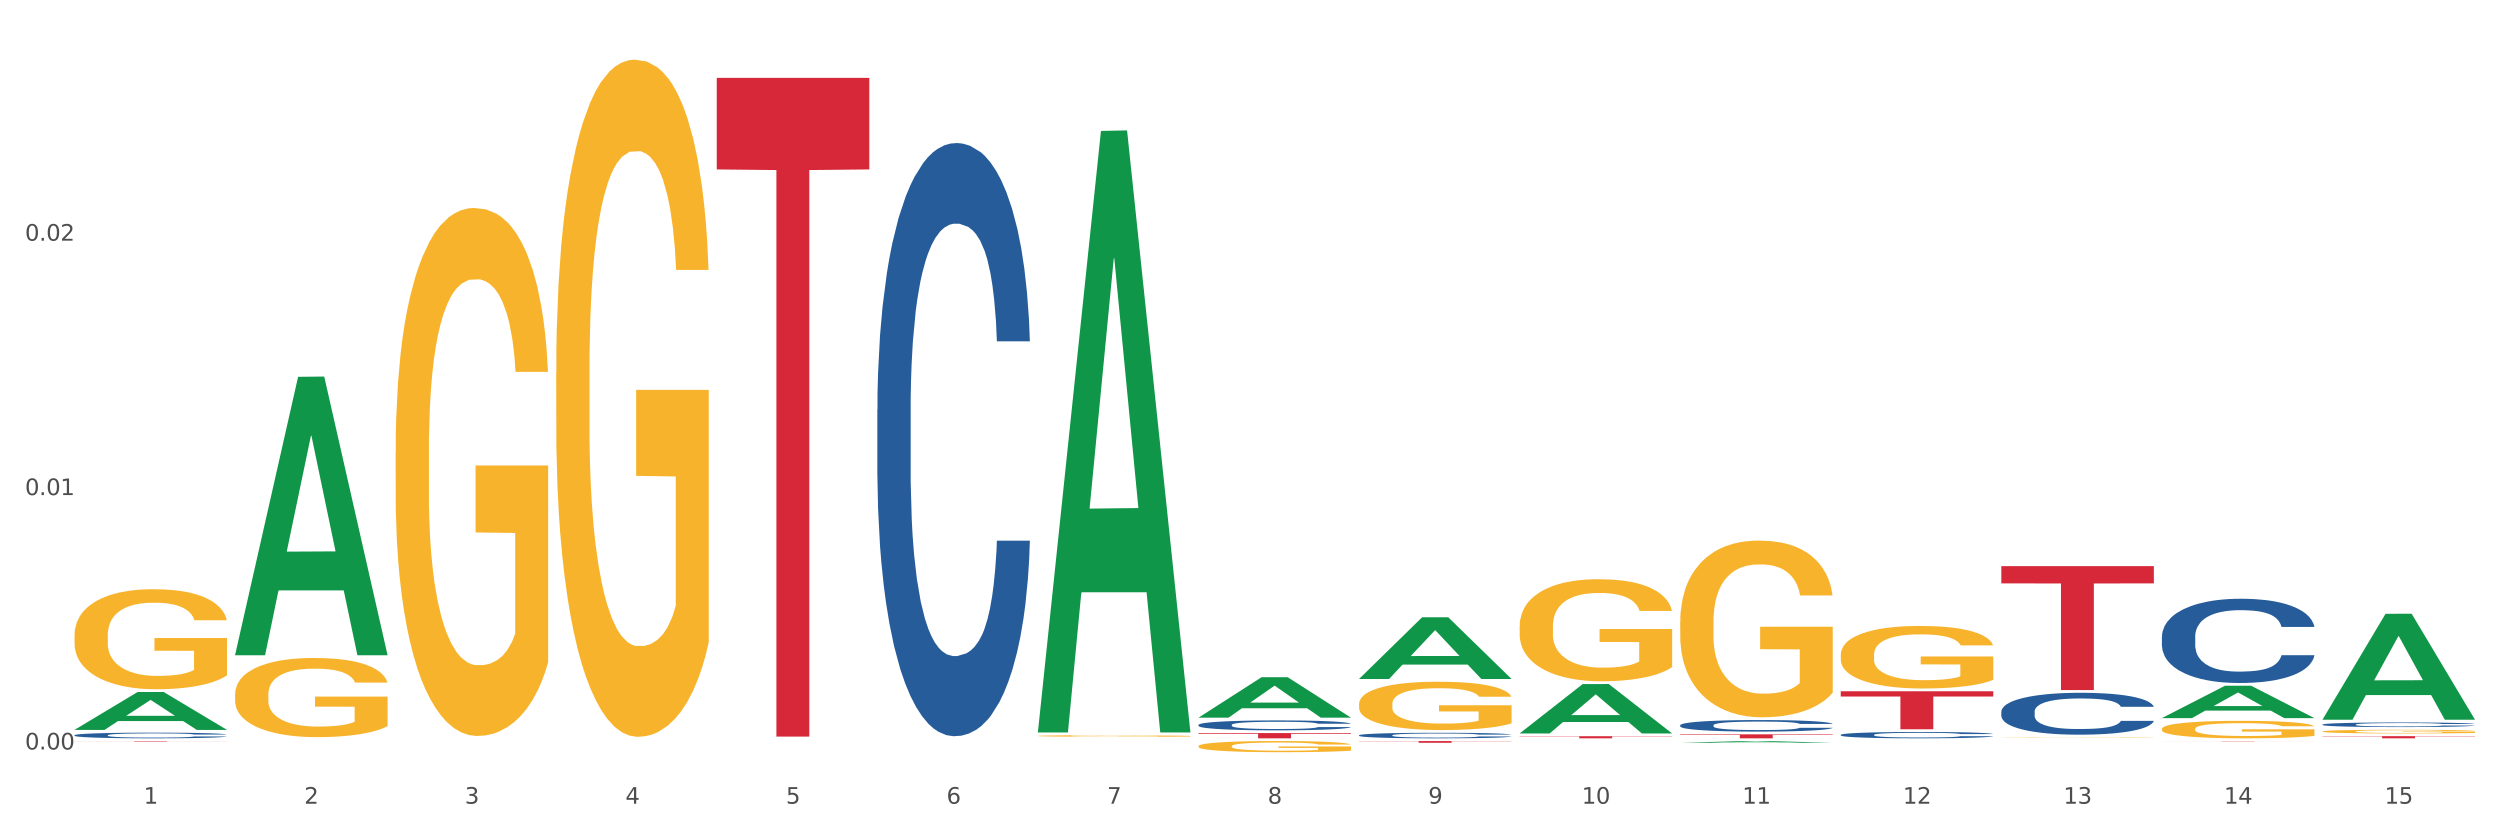 <?xml version="1.0" encoding="utf-8" standalone="no"?>
<!DOCTYPE svg PUBLIC "-//W3C//DTD SVG 1.1//EN"
  "http://www.w3.org/Graphics/SVG/1.1/DTD/svg11.dtd">
<svg xmlns:xlink="http://www.w3.org/1999/xlink" width="1080pt" height="360pt" viewBox="0 0 1080 360" xmlns="http://www.w3.org/2000/svg" version="1.1">
 <rect x="0" y="0" width="1080" height="360" fill="#333333" stroke="none"/>
 <defs>
  <style type="text/css">*{stroke-linejoin: round; stroke-linecap: butt}</style>
 </defs>
 <g id="figure_1">
  <g id="patch_1">
   <path d="M 0 360 
L 1080 360 
L 1080 0 
L 0 0 
z
" style="fill: #ffffff; stroke: #ffffff; stroke-linejoin: miter"/>
  </g>
  <g id="axes_1">
   <g id="matplotlib.axis_1">
    <g id="xtick_1">
     <g id="text_1">
      <!-- 1 -->
      <g style="fill: #4d4d4d" transform="translate(62.07 347.204) scale(0.096 -0.096)">
       <defs>
        <path id="DejaVuSans-31" d="M 794 531 
L 1825 531 
L 1825 4091 
L 703 3866 
L 703 4441 
L 1819 4666 
L 2450 4666 
L 2450 531 
L 3481 531 
L 3481 0 
L 794 0 
L 794 531 
z
" transform="scale(0.016)"/>
       </defs>
       <use xlink:href="#DejaVuSans-31"/>
      </g>
     </g>
    </g>
    <g id="xtick_2">
     <g id="text_2">
      <!-- 2 -->
      <g style="fill: #4d4d4d" transform="translate(131.436 347.204) scale(0.096 -0.096)">
       <defs>
        <path id="DejaVuSans-32" d="M 1228 531 
L 3431 531 
L 3431 0 
L 469 0 
L 469 531 
Q 828 903 1448 1529 
Q 2069 2156 2228 2338 
Q 2531 2678 2651 2914 
Q 2772 3150 2772 3378 
Q 2772 3750 2511 3984 
Q 2250 4219 1831 4219 
Q 1534 4219 1204 4116 
Q 875 4013 500 3803 
L 500 4441 
Q 881 4594 1212 4672 
Q 1544 4750 1819 4750 
Q 2544 4750 2975 4387 
Q 3406 4025 3406 3419 
Q 3406 3131 3298 2873 
Q 3191 2616 2906 2266 
Q 2828 2175 2409 1742 
Q 1991 1309 1228 531 
z
" transform="scale(0.016)"/>
       </defs>
       <use xlink:href="#DejaVuSans-32"/>
      </g>
     </g>
    </g>
    <g id="xtick_3">
     <g id="text_3">
      <!-- 3 -->
      <g style="fill: #4d4d4d" transform="translate(200.802 347.204) scale(0.096 -0.096)">
       <defs>
        <path id="DejaVuSans-33" d="M 2597 2516 
Q 3050 2419 3304 2112 
Q 3559 1806 3559 1356 
Q 3559 666 3084 287 
Q 2609 -91 1734 -91 
Q 1441 -91 1130 -33 
Q 819 25 488 141 
L 488 750 
Q 750 597 1062 519 
Q 1375 441 1716 441 
Q 2309 441 2620 675 
Q 2931 909 2931 1356 
Q 2931 1769 2642 2001 
Q 2353 2234 1838 2234 
L 1294 2234 
L 1294 2753 
L 1863 2753 
Q 2328 2753 2575 2939 
Q 2822 3125 2822 3475 
Q 2822 3834 2567 4026 
Q 2313 4219 1838 4219 
Q 1578 4219 1281 4162 
Q 984 4106 628 3988 
L 628 4550 
Q 988 4650 1302 4700 
Q 1616 4750 1894 4750 
Q 2613 4750 3031 4423 
Q 3450 4097 3450 3541 
Q 3450 3153 3228 2886 
Q 3006 2619 2597 2516 
z
" transform="scale(0.016)"/>
       </defs>
       <use xlink:href="#DejaVuSans-33"/>
      </g>
     </g>
    </g>
    <g id="xtick_4">
     <g id="text_4">
      <!-- 4 -->
      <g style="fill: #4d4d4d" transform="translate(270.169 347.204) scale(0.096 -0.096)">
       <defs>
        <path id="DejaVuSans-34" d="M 2419 4116 
L 825 1625 
L 2419 1625 
L 2419 4116 
z
M 2253 4666 
L 3047 4666 
L 3047 1625 
L 3713 1625 
L 3713 1100 
L 3047 1100 
L 3047 0 
L 2419 0 
L 2419 1100 
L 313 1100 
L 313 1709 
L 2253 4666 
z
" transform="scale(0.016)"/>
       </defs>
       <use xlink:href="#DejaVuSans-34"/>
      </g>
     </g>
    </g>
    <g id="xtick_5">
     <g id="text_5">
      <!-- 5 -->
      <g style="fill: #4d4d4d" transform="translate(339.535 347.204) scale(0.096 -0.096)">
       <defs>
        <path id="DejaVuSans-35" d="M 691 4666 
L 3169 4666 
L 3169 4134 
L 1269 4134 
L 1269 2991 
Q 1406 3038 1543 3061 
Q 1681 3084 1819 3084 
Q 2600 3084 3056 2656 
Q 3513 2228 3513 1497 
Q 3513 744 3044 326 
Q 2575 -91 1722 -91 
Q 1428 -91 1123 -41 
Q 819 9 494 109 
L 494 744 
Q 775 591 1075 516 
Q 1375 441 1709 441 
Q 2250 441 2565 725 
Q 2881 1009 2881 1497 
Q 2881 1984 2565 2268 
Q 2250 2553 1709 2553 
Q 1456 2553 1204 2497 
Q 953 2441 691 2322 
L 691 4666 
z
" transform="scale(0.016)"/>
       </defs>
       <use xlink:href="#DejaVuSans-35"/>
      </g>
     </g>
    </g>
    <g id="xtick_6">
     <g id="text_6">
      <!-- 6 -->
      <g style="fill: #4d4d4d" transform="translate(408.901 347.204) scale(0.096 -0.096)">
       <defs>
        <path id="DejaVuSans-36" d="M 2113 2584 
Q 1688 2584 1439 2293 
Q 1191 2003 1191 1497 
Q 1191 994 1439 701 
Q 1688 409 2113 409 
Q 2538 409 2786 701 
Q 3034 994 3034 1497 
Q 3034 2003 2786 2293 
Q 2538 2584 2113 2584 
z
M 3366 4563 
L 3366 3988 
Q 3128 4100 2886 4159 
Q 2644 4219 2406 4219 
Q 1781 4219 1451 3797 
Q 1122 3375 1075 2522 
Q 1259 2794 1537 2939 
Q 1816 3084 2150 3084 
Q 2853 3084 3261 2657 
Q 3669 2231 3669 1497 
Q 3669 778 3244 343 
Q 2819 -91 2113 -91 
Q 1303 -91 875 529 
Q 447 1150 447 2328 
Q 447 3434 972 4092 
Q 1497 4750 2381 4750 
Q 2619 4750 2861 4703 
Q 3103 4656 3366 4563 
z
" transform="scale(0.016)"/>
       </defs>
       <use xlink:href="#DejaVuSans-36"/>
      </g>
     </g>
    </g>
    <g id="xtick_7">
     <g id="text_7">
      <!-- 7 -->
      <g style="fill: #4d4d4d" transform="translate(478.267 347.204) scale(0.096 -0.096)">
       <defs>
        <path id="DejaVuSans-37" d="M 525 4666 
L 3525 4666 
L 3525 4397 
L 1831 0 
L 1172 0 
L 2766 4134 
L 525 4134 
L 525 4666 
z
" transform="scale(0.016)"/>
       </defs>
       <use xlink:href="#DejaVuSans-37"/>
      </g>
     </g>
    </g>
    <g id="xtick_8">
     <g id="text_8">
      <!-- 8 -->
      <g style="fill: #4d4d4d" transform="translate(547.634 347.204) scale(0.096 -0.096)">
       <defs>
        <path id="DejaVuSans-38" d="M 2034 2216 
Q 1584 2216 1326 1975 
Q 1069 1734 1069 1313 
Q 1069 891 1326 650 
Q 1584 409 2034 409 
Q 2484 409 2743 651 
Q 3003 894 3003 1313 
Q 3003 1734 2745 1975 
Q 2488 2216 2034 2216 
z
M 1403 2484 
Q 997 2584 770 2862 
Q 544 3141 544 3541 
Q 544 4100 942 4425 
Q 1341 4750 2034 4750 
Q 2731 4750 3128 4425 
Q 3525 4100 3525 3541 
Q 3525 3141 3298 2862 
Q 3072 2584 2669 2484 
Q 3125 2378 3379 2068 
Q 3634 1759 3634 1313 
Q 3634 634 3220 271 
Q 2806 -91 2034 -91 
Q 1263 -91 848 271 
Q 434 634 434 1313 
Q 434 1759 690 2068 
Q 947 2378 1403 2484 
z
M 1172 3481 
Q 1172 3119 1398 2916 
Q 1625 2713 2034 2713 
Q 2441 2713 2670 2916 
Q 2900 3119 2900 3481 
Q 2900 3844 2670 4047 
Q 2441 4250 2034 4250 
Q 1625 4250 1398 4047 
Q 1172 3844 1172 3481 
z
" transform="scale(0.016)"/>
       </defs>
       <use xlink:href="#DejaVuSans-38"/>
      </g>
     </g>
    </g>
    <g id="xtick_9">
     <g id="text_9">
      <!-- 9 -->
      <g style="fill: #4d4d4d" transform="translate(617 347.204) scale(0.096 -0.096)">
       <defs>
        <path id="DejaVuSans-39" d="M 703 97 
L 703 672 
Q 941 559 1184 500 
Q 1428 441 1663 441 
Q 2288 441 2617 861 
Q 2947 1281 2994 2138 
Q 2813 1869 2534 1725 
Q 2256 1581 1919 1581 
Q 1219 1581 811 2004 
Q 403 2428 403 3163 
Q 403 3881 828 4315 
Q 1253 4750 1959 4750 
Q 2769 4750 3195 4129 
Q 3622 3509 3622 2328 
Q 3622 1225 3098 567 
Q 2575 -91 1691 -91 
Q 1453 -91 1209 -44 
Q 966 3 703 97 
z
M 1959 2075 
Q 2384 2075 2632 2365 
Q 2881 2656 2881 3163 
Q 2881 3666 2632 3958 
Q 2384 4250 1959 4250 
Q 1534 4250 1286 3958 
Q 1038 3666 1038 3163 
Q 1038 2656 1286 2365 
Q 1534 2075 1959 2075 
z
" transform="scale(0.016)"/>
       </defs>
       <use xlink:href="#DejaVuSans-39"/>
      </g>
     </g>
    </g>
    <g id="xtick_10">
     <g id="text_10">
      <!-- 10 -->
      <g style="fill: #4d4d4d" transform="translate(683.312 347.204) scale(0.096 -0.096)">
       <defs>
        <path id="DejaVuSans-30" d="M 2034 4250 
Q 1547 4250 1301 3770 
Q 1056 3291 1056 2328 
Q 1056 1369 1301 889 
Q 1547 409 2034 409 
Q 2525 409 2770 889 
Q 3016 1369 3016 2328 
Q 3016 3291 2770 3770 
Q 2525 4250 2034 4250 
z
M 2034 4750 
Q 2819 4750 3233 4129 
Q 3647 3509 3647 2328 
Q 3647 1150 3233 529 
Q 2819 -91 2034 -91 
Q 1250 -91 836 529 
Q 422 1150 422 2328 
Q 422 3509 836 4129 
Q 1250 4750 2034 4750 
z
" transform="scale(0.016)"/>
       </defs>
       <use xlink:href="#DejaVuSans-31"/>
       <use xlink:href="#DejaVuSans-30" transform="translate(63.623 0)"/>
      </g>
     </g>
    </g>
    <g id="xtick_11">
     <g id="text_11">
      <!-- 11 -->
      <g style="fill: #4d4d4d" transform="translate(752.678 347.204) scale(0.096 -0.096)">
       <use xlink:href="#DejaVuSans-31"/>
       <use xlink:href="#DejaVuSans-31" transform="translate(63.623 0)"/>
      </g>
     </g>
    </g>
    <g id="xtick_12">
     <g id="text_12">
      <!-- 12 -->
      <g style="fill: #4d4d4d" transform="translate(822.044 347.204) scale(0.096 -0.096)">
       <use xlink:href="#DejaVuSans-31"/>
       <use xlink:href="#DejaVuSans-32" transform="translate(63.623 0)"/>
      </g>
     </g>
    </g>
    <g id="xtick_13">
     <g id="text_13">
      <!-- 13 -->
      <g style="fill: #4d4d4d" transform="translate(891.411 347.204) scale(0.096 -0.096)">
       <use xlink:href="#DejaVuSans-31"/>
       <use xlink:href="#DejaVuSans-33" transform="translate(63.623 0)"/>
      </g>
     </g>
    </g>
    <g id="xtick_14">
     <g id="text_14">
      <!-- 14 -->
      <g style="fill: #4d4d4d" transform="translate(960.777 347.204) scale(0.096 -0.096)">
       <use xlink:href="#DejaVuSans-31"/>
       <use xlink:href="#DejaVuSans-34" transform="translate(63.623 0)"/>
      </g>
     </g>
    </g>
    <g id="xtick_15">
     <g id="text_15">
      <!-- 15 -->
      <g style="fill: #4d4d4d" transform="translate(1030.143 347.204) scale(0.096 -0.096)">
       <use xlink:href="#DejaVuSans-31"/>
       <use xlink:href="#DejaVuSans-35" transform="translate(63.623 0)"/>
      </g>
     </g>
    </g>
    <g id="xtick_16"/>
    <g id="xtick_17"/>
    <g id="xtick_18"/>
    <g id="xtick_19"/>
    <g id="xtick_20"/>
    <g id="xtick_21"/>
    <g id="xtick_22"/>
    <g id="xtick_23"/>
    <g id="xtick_24"/>
    <g id="xtick_25"/>
    <g id="xtick_26"/>
    <g id="xtick_27"/>
    <g id="xtick_28"/>
    <g id="xtick_29"/>
   </g>
   <g id="matplotlib.axis_2">
    <g id="ytick_1">
     <g id="text_16">
      <!-- 0.00 -->
      <g style="fill: #4d4d4d" transform="translate(10.8 323.778) scale(0.096 -0.096)">
       <defs>
        <path id="DejaVuSans-2e" d="M 684 794 
L 1344 794 
L 1344 0 
L 684 0 
L 684 794 
z
" transform="scale(0.016)"/>
       </defs>
       <use xlink:href="#DejaVuSans-30"/>
       <use xlink:href="#DejaVuSans-2e" transform="translate(63.623 0)"/>
       <use xlink:href="#DejaVuSans-30" transform="translate(95.41 0)"/>
       <use xlink:href="#DejaVuSans-30" transform="translate(159.033 0)"/>
      </g>
     </g>
    </g>
    <g id="ytick_2">
     <g id="text_17">
      <!-- 0.01 -->
      <g style="fill: #4d4d4d" transform="translate(10.8 213.879) scale(0.096 -0.096)">
       <use xlink:href="#DejaVuSans-30"/>
       <use xlink:href="#DejaVuSans-2e" transform="translate(63.623 0)"/>
       <use xlink:href="#DejaVuSans-30" transform="translate(95.41 0)"/>
       <use xlink:href="#DejaVuSans-31" transform="translate(159.033 0)"/>
      </g>
     </g>
    </g>
    <g id="ytick_3">
     <g id="text_18">
      <!-- 0.02 -->
      <g style="fill: #4d4d4d" transform="translate(10.8 103.98) scale(0.096 -0.096)">
       <use xlink:href="#DejaVuSans-30"/>
       <use xlink:href="#DejaVuSans-2e" transform="translate(63.623 0)"/>
       <use xlink:href="#DejaVuSans-30" transform="translate(95.41 0)"/>
       <use xlink:href="#DejaVuSans-32" transform="translate(159.033 0)"/>
      </g>
     </g>
    </g>
    <g id="ytick_4"/>
    <g id="ytick_5"/>
    <g id="ytick_6"/>
   </g>
   <g id="PolyCollection_1">
    <path d="M 32.175 315.296 
L 32.243 315.28 
L 59.417 298.957 
L 70.695 298.942 
L 98.073 315.326 
L 85.029 315.326 
L 79.119 311.511 
L 51.061 311.511 
L 50.857 311.573 
L 45.151 315.326 
L 32.175 315.326 
L 32.175 315.296 
L 54.594 309.234 
L 75.586 309.219 
L 65.192 302.434 
L 65.056 302.403 
L 64.92 302.45 
L 54.526 309.219 
L 54.594 309.234 
L 32.175 315.296 
z
" clip-path="url(#padde4f36e1)" style="fill: #109648"/>
    <path d="M 864.57 244.575 
L 930.468 244.575 
L 930.468 252.015 
L 904.546 252.065 
L 904.546 298.11 
L 890.335 298.11 
L 890.335 252.065 
L 864.57 252.015 
L 864.57 244.626 
L 864.57 244.575 
z
" clip-path="url(#padde4f36e1)" style="fill: #d62839"/>
    <path d="M 795.203 298.617 
L 861.101 298.617 
L 861.101 300.899 
L 835.179 300.914 
L 835.179 315.033 
L 820.969 315.033 
L 820.969 300.914 
L 795.203 300.899 
L 795.203 298.633 
L 795.203 298.617 
z
" clip-path="url(#padde4f36e1)" style="fill: #d62839"/>
    <path d="M 725.837 317.229 
L 791.735 317.229 
L 791.735 317.469 
L 765.813 317.471 
L 765.813 318.953 
L 751.603 318.953 
L 751.603 317.471 
L 725.837 317.469 
L 725.837 317.231 
L 725.837 317.229 
z
" clip-path="url(#padde4f36e1)" style="fill: #d62839"/>
    <path d="M 656.471 318.049 
L 722.369 318.049 
L 722.369 318.174 
L 696.447 318.175 
L 696.447 318.953 
L 682.237 318.953 
L 682.237 318.175 
L 656.471 318.174 
L 656.471 318.05 
L 656.471 318.049 
z
" clip-path="url(#padde4f36e1)" style="fill: #d62839"/>
    <path d="M 587.105 320.131 
L 653.003 320.131 
L 653.003 320.234 
L 627.081 320.235 
L 627.081 320.876 
L 612.871 320.876 
L 612.871 320.235 
L 587.105 320.234 
L 587.105 320.131 
L 587.105 320.131 
z
" clip-path="url(#padde4f36e1)" style="fill: #d62839"/>
    <path d="M 517.739 316.684 
L 583.636 316.684 
L 583.636 316.999 
L 557.715 317.002 
L 557.715 318.953 
L 543.504 318.953 
L 543.504 317.002 
L 517.739 316.999 
L 517.739 316.686 
L 517.739 316.684 
z
" clip-path="url(#padde4f36e1)" style="fill: #d62839"/>
    <path d="M 309.64 33.652 
L 375.538 33.652 
L 375.538 73.196 
L 349.616 73.464 
L 349.616 318.209 
L 335.406 318.209 
L 335.406 73.464 
L 309.64 73.196 
L 309.64 33.92 
L 309.64 33.652 
z
" clip-path="url(#padde4f36e1)" style="fill: #d62839"/>
    <path d="M 32.175 320.131 
L 98.073 320.131 
L 98.073 320.159 
L 72.151 320.159 
L 72.151 320.332 
L 57.941 320.332 
L 57.941 320.159 
L 32.175 320.159 
L 32.175 320.131 
L 32.175 320.131 
z
" clip-path="url(#padde4f36e1)" style="fill: #d62839"/>
    <path d="M 32.175 317.604 
L 32.253 317.602 
L 32.253 317.539 
L 32.487 317.454 
L 33.343 317.298 
L 34.434 317.179 
L 36.303 317.041 
L 37.316 316.982 
L 38.64 316.918 
L 41.366 316.812 
L 44.482 316.723 
L 46.663 316.674 
L 48.299 316.642 
L 51.96 316.587 
L 54.063 316.562 
L 56.244 316.542 
L 58.114 316.528 
L 61.229 316.513 
L 63.722 316.506 
L 66.604 316.504 
L 69.019 316.506 
L 72.212 316.515 
L 76.886 316.542 
L 78.677 316.557 
L 81.092 316.584 
L 83.585 316.62 
L 85.61 316.656 
L 87.947 316.707 
L 90.361 316.774 
L 92.698 316.859 
L 94.334 316.938 
L 95.658 317.021 
L 96.827 317.121 
L 97.683 317.231 
L 98.073 317.322 
L 83.818 317.322 
L 83.429 317.24 
L 82.65 317.15 
L 81.871 317.09 
L 81.014 317.041 
L 79.69 316.985 
L 78.522 316.949 
L 76.574 316.906 
L 74.783 316.88 
L 73.303 316.864 
L 71.511 316.85 
L 67.694 316.837 
L 64.968 316.837 
L 63.255 316.842 
L 61.151 316.853 
L 59.36 316.868 
L 57.257 316.895 
L 55.621 316.924 
L 53.985 316.962 
L 53.05 316.989 
L 51.648 317.038 
L 50.714 317.079 
L 49.467 317.148 
L 48.766 317.197 
L 47.52 317.325 
L 46.975 317.419 
L 46.741 317.484 
L 46.585 317.555 
L 46.585 317.904 
L 47.053 318.061 
L 47.442 318.128 
L 48.065 318.204 
L 49.234 318.302 
L 50.947 318.398 
L 52.739 318.468 
L 54.219 318.51 
L 55.621 318.542 
L 57.023 318.566 
L 58.737 318.589 
L 60.139 318.602 
L 62.242 318.615 
L 64.734 318.622 
L 66.682 318.622 
L 70.654 318.611 
L 72.446 318.6 
L 74.16 318.584 
L 76.029 318.559 
L 77.509 318.533 
L 78.366 318.512 
L 79.768 318.47 
L 80.858 318.425 
L 81.793 318.374 
L 82.416 318.329 
L 83.117 318.262 
L 83.663 318.186 
L 83.818 318.146 
L 98.073 318.146 
L 97.761 318.226 
L 97.216 318.304 
L 96.126 318.41 
L 95.269 318.47 
L 93.945 318.544 
L 92.542 318.606 
L 90.595 318.676 
L 88.804 318.727 
L 86.934 318.772 
L 84.909 318.812 
L 81.248 318.868 
L 79.924 318.884 
L 77.12 318.911 
L 74.939 318.926 
L 71.745 318.942 
L 68.473 318.951 
L 65.046 318.953 
L 62.008 318.949 
L 58.659 318.935 
L 56.556 318.922 
L 54.219 318.902 
L 51.493 318.87 
L 48.922 318.832 
L 46.507 318.788 
L 44.248 318.736 
L 42.145 318.678 
L 39.419 318.582 
L 37.394 318.488 
L 35.914 318.401 
L 34.901 318.327 
L 33.889 318.233 
L 33.343 318.168 
L 32.487 318.011 
L 32.175 317.866 
L 32.175 317.604 
z
" clip-path="url(#padde4f36e1)" style="fill: #255c99"/>
    <path d="M 379.006 176.932 
L 379.084 176.698 
L 379.084 170.145 
L 379.318 161.252 
L 380.175 144.87 
L 381.265 132.467 
L 383.134 117.957 
L 384.147 111.873 
L 385.471 105.086 
L 388.198 94.087 
L 391.313 84.726 
L 393.494 79.577 
L 395.13 76.301 
L 398.791 70.45 
L 400.894 67.876 
L 403.075 65.77 
L 404.945 64.366 
L 408.06 62.727 
L 410.553 62.025 
L 413.435 61.791 
L 415.85 62.025 
L 419.043 62.961 
L 423.717 65.77 
L 425.509 67.408 
L 427.923 70.216 
L 430.416 73.961 
L 432.441 77.705 
L 434.778 83.088 
L 437.193 90.108 
L 439.529 99.001 
L 441.165 107.192 
L 442.489 115.851 
L 443.658 126.382 
L 444.515 137.849 
L 444.904 147.445 
L 430.65 147.445 
L 430.26 138.786 
L 429.481 129.425 
L 428.702 123.106 
L 427.845 117.957 
L 426.521 112.107 
L 425.353 108.362 
L 423.405 103.916 
L 421.614 101.108 
L 420.134 99.469 
L 418.342 98.065 
L 414.526 96.661 
L 411.799 96.661 
L 410.086 97.129 
L 407.982 98.299 
L 406.191 99.937 
L 404.088 102.746 
L 402.452 105.788 
L 400.816 109.766 
L 399.882 112.575 
L 398.479 117.723 
L 397.545 121.936 
L 396.298 129.191 
L 395.597 134.339 
L 394.351 147.679 
L 393.806 157.508 
L 393.572 164.294 
L 393.416 171.783 
L 393.416 208.291 
L 393.884 224.673 
L 394.273 231.694 
L 394.896 239.65 
L 396.065 249.948 
L 397.778 260.011 
L 399.57 267.265 
L 401.05 271.712 
L 402.452 274.988 
L 403.854 277.563 
L 405.568 279.903 
L 406.97 281.307 
L 409.073 282.711 
L 411.566 283.413 
L 413.513 283.413 
L 417.485 282.243 
L 419.277 281.073 
L 420.991 279.435 
L 422.86 276.86 
L 424.34 274.052 
L 425.197 271.946 
L 426.599 267.499 
L 427.69 262.819 
L 428.624 257.436 
L 429.247 252.756 
L 429.948 245.735 
L 430.494 237.778 
L 430.65 233.566 
L 444.904 233.566 
L 444.592 241.991 
L 444.047 250.182 
L 442.957 261.181 
L 442.1 267.499 
L 440.776 275.222 
L 439.374 281.775 
L 437.426 289.03 
L 435.635 294.412 
L 433.765 299.093 
L 431.74 303.305 
L 428.079 309.156 
L 426.755 310.794 
L 423.951 313.602 
L 421.77 315.241 
L 418.576 316.879 
L 415.304 317.815 
L 411.877 318.049 
L 408.839 317.581 
L 405.49 316.177 
L 403.387 314.773 
L 401.05 312.666 
L 398.324 309.39 
L 395.753 305.412 
L 393.339 300.731 
L 391.08 295.348 
L 388.976 289.264 
L 386.25 279.201 
L 384.225 269.372 
L 382.745 260.245 
L 381.732 252.522 
L 380.72 242.693 
L 380.175 235.906 
L 379.318 219.524 
L 379.006 204.313 
L 379.006 176.932 
z
" clip-path="url(#padde4f36e1)" style="fill: #255c99"/>
    <path d="M 517.739 313.146 
L 517.816 313.142 
L 517.816 313.033 
L 518.05 312.884 
L 518.907 312.61 
L 519.997 312.402 
L 521.867 312.16 
L 522.88 312.058 
L 524.204 311.944 
L 526.93 311.76 
L 530.046 311.604 
L 532.227 311.518 
L 533.863 311.463 
L 537.523 311.365 
L 539.627 311.322 
L 541.808 311.287 
L 543.677 311.263 
L 546.793 311.236 
L 549.285 311.224 
L 552.167 311.22 
L 554.582 311.224 
L 557.776 311.24 
L 562.449 311.287 
L 564.241 311.314 
L 566.656 311.361 
L 569.148 311.424 
L 571.173 311.486 
L 573.51 311.577 
L 575.925 311.694 
L 578.262 311.843 
L 579.898 311.98 
L 581.222 312.125 
L 582.39 312.301 
L 583.247 312.492 
L 583.636 312.653 
L 569.382 312.653 
L 568.992 312.508 
L 568.214 312.352 
L 567.435 312.246 
L 566.578 312.16 
L 565.254 312.062 
L 564.085 311.999 
L 562.138 311.925 
L 560.346 311.878 
L 558.866 311.851 
L 557.075 311.827 
L 553.258 311.804 
L 550.532 311.804 
L 548.818 311.811 
L 546.715 311.831 
L 544.923 311.858 
L 542.82 311.905 
L 541.184 311.956 
L 539.549 312.023 
L 538.614 312.07 
L 537.212 312.156 
L 536.277 312.226 
L 535.031 312.348 
L 534.33 312.434 
L 533.084 312.657 
L 532.538 312.821 
L 532.305 312.935 
L 532.149 313.06 
L 532.149 313.671 
L 532.616 313.945 
L 533.006 314.062 
L 533.629 314.195 
L 534.797 314.367 
L 536.511 314.536 
L 538.302 314.657 
L 539.782 314.732 
L 541.184 314.786 
L 542.587 314.829 
L 544.3 314.869 
L 545.702 314.892 
L 547.805 314.916 
L 550.298 314.927 
L 552.245 314.927 
L 556.218 314.908 
L 558.009 314.888 
L 559.723 314.861 
L 561.593 314.818 
L 563.073 314.771 
L 563.929 314.735 
L 565.331 314.661 
L 566.422 314.583 
L 567.357 314.493 
L 567.98 314.414 
L 568.681 314.297 
L 569.226 314.164 
L 569.382 314.093 
L 583.636 314.093 
L 583.325 314.234 
L 582.78 314.371 
L 581.689 314.555 
L 580.832 314.661 
L 579.508 314.79 
L 578.106 314.9 
L 576.159 315.021 
L 574.367 315.111 
L 572.498 315.19 
L 570.472 315.26 
L 566.811 315.358 
L 565.487 315.385 
L 562.683 315.432 
L 560.502 315.46 
L 557.308 315.487 
L 554.037 315.503 
L 550.61 315.507 
L 547.572 315.499 
L 544.222 315.475 
L 542.119 315.452 
L 539.782 315.417 
L 537.056 315.362 
L 534.486 315.295 
L 532.071 315.217 
L 529.812 315.127 
L 527.709 315.025 
L 524.983 314.857 
L 522.957 314.692 
L 521.477 314.54 
L 520.465 314.411 
L 519.452 314.246 
L 518.907 314.133 
L 518.05 313.859 
L 517.739 313.604 
L 517.739 313.146 
z
" clip-path="url(#padde4f36e1)" style="fill: #255c99"/>
    <path d="M 587.105 317.635 
L 587.183 317.633 
L 587.183 317.572 
L 587.416 317.489 
L 588.273 317.336 
L 589.364 317.22 
L 591.233 317.085 
L 592.246 317.028 
L 593.57 316.965 
L 596.296 316.862 
L 599.412 316.774 
L 601.593 316.726 
L 603.229 316.696 
L 606.89 316.641 
L 608.993 316.617 
L 611.174 316.597 
L 613.043 316.584 
L 616.159 316.569 
L 618.652 316.562 
L 621.534 316.56 
L 623.948 316.562 
L 627.142 316.571 
L 631.816 316.597 
L 633.607 316.613 
L 636.022 316.639 
L 638.514 316.674 
L 640.54 316.709 
L 642.877 316.759 
L 645.291 316.825 
L 647.628 316.908 
L 649.264 316.984 
L 650.588 317.065 
L 651.756 317.163 
L 652.613 317.27 
L 653.003 317.36 
L 638.748 317.36 
L 638.359 317.279 
L 637.58 317.192 
L 636.801 317.133 
L 635.944 317.085 
L 634.62 317.03 
L 633.451 316.995 
L 631.504 316.954 
L 629.713 316.927 
L 628.233 316.912 
L 626.441 316.899 
L 622.624 316.886 
L 619.898 316.886 
L 618.184 316.89 
L 616.081 316.901 
L 614.29 316.916 
L 612.186 316.943 
L 610.551 316.971 
L 608.915 317.008 
L 607.98 317.034 
L 606.578 317.083 
L 605.643 317.122 
L 604.397 317.19 
L 603.696 317.238 
L 602.45 317.362 
L 601.905 317.454 
L 601.671 317.517 
L 601.515 317.587 
L 601.515 317.928 
L 601.982 318.081 
L 602.372 318.147 
L 602.995 318.221 
L 604.163 318.317 
L 605.877 318.411 
L 607.669 318.479 
L 609.149 318.52 
L 610.551 318.551 
L 611.953 318.575 
L 613.666 318.597 
L 615.069 318.61 
L 617.172 318.623 
L 619.664 318.63 
L 621.612 318.63 
L 625.584 318.619 
L 627.376 318.608 
L 629.089 318.593 
L 630.959 318.569 
L 632.439 318.542 
L 633.296 318.523 
L 634.698 318.481 
L 635.788 318.437 
L 636.723 318.387 
L 637.346 318.343 
L 638.047 318.278 
L 638.592 318.204 
L 638.748 318.164 
L 653.003 318.164 
L 652.691 318.243 
L 652.146 318.319 
L 651.055 318.422 
L 650.199 318.481 
L 648.874 318.553 
L 647.472 318.614 
L 645.525 318.682 
L 643.733 318.732 
L 641.864 318.776 
L 639.839 318.815 
L 636.178 318.87 
L 634.853 318.885 
L 632.049 318.912 
L 629.868 318.927 
L 626.675 318.942 
L 623.403 318.951 
L 619.976 318.953 
L 616.938 318.949 
L 613.589 318.936 
L 611.485 318.923 
L 609.149 318.903 
L 606.422 318.872 
L 603.852 318.835 
L 601.437 318.791 
L 599.178 318.741 
L 597.075 318.684 
L 594.349 318.59 
L 592.324 318.499 
L 590.844 318.413 
L 589.831 318.341 
L 588.818 318.249 
L 588.273 318.186 
L 587.416 318.033 
L 587.105 317.891 
L 587.105 317.635 
z
" clip-path="url(#padde4f36e1)" style="fill: #255c99"/>
    <path d="M 725.837 313.3 
L 725.915 313.296 
L 725.915 313.168 
L 726.149 312.995 
L 727.006 312.675 
L 728.096 312.434 
L 729.966 312.151 
L 730.978 312.032 
L 732.302 311.9 
L 735.029 311.685 
L 738.144 311.503 
L 740.325 311.402 
L 741.961 311.338 
L 745.622 311.224 
L 747.725 311.174 
L 749.906 311.133 
L 751.776 311.106 
L 754.891 311.074 
L 757.384 311.06 
L 760.266 311.056 
L 762.681 311.06 
L 765.874 311.078 
L 770.548 311.133 
L 772.34 311.165 
L 774.754 311.22 
L 777.247 311.293 
L 779.272 311.366 
L 781.609 311.471 
L 784.024 311.608 
L 786.36 311.781 
L 787.996 311.941 
L 789.32 312.11 
L 790.489 312.315 
L 791.346 312.539 
L 791.735 312.726 
L 777.481 312.726 
L 777.091 312.557 
L 776.312 312.374 
L 775.533 312.251 
L 774.676 312.151 
L 773.352 312.037 
L 772.184 311.964 
L 770.237 311.877 
L 768.445 311.822 
L 766.965 311.79 
L 765.173 311.763 
L 761.357 311.735 
L 758.63 311.735 
L 756.917 311.745 
L 754.814 311.767 
L 753.022 311.799 
L 750.919 311.854 
L 749.283 311.913 
L 747.647 311.991 
L 746.713 312.046 
L 745.311 312.146 
L 744.376 312.228 
L 743.13 312.37 
L 742.429 312.47 
L 741.182 312.73 
L 740.637 312.922 
L 740.403 313.054 
L 740.248 313.2 
L 740.248 313.912 
L 740.715 314.231 
L 741.104 314.368 
L 741.727 314.523 
L 742.896 314.724 
L 744.61 314.92 
L 746.401 315.062 
L 747.881 315.148 
L 749.283 315.212 
L 750.685 315.262 
L 752.399 315.308 
L 753.801 315.336 
L 755.904 315.363 
L 758.397 315.377 
L 760.344 315.377 
L 764.317 315.354 
L 766.108 315.331 
L 767.822 315.299 
L 769.691 315.249 
L 771.171 315.194 
L 772.028 315.153 
L 773.43 315.066 
L 774.521 314.975 
L 775.455 314.87 
L 776.079 314.779 
L 776.78 314.642 
L 777.325 314.487 
L 777.481 314.405 
L 791.735 314.405 
L 791.424 314.569 
L 790.878 314.729 
L 789.788 314.943 
L 788.931 315.066 
L 787.607 315.217 
L 786.205 315.345 
L 784.257 315.486 
L 782.466 315.591 
L 780.596 315.682 
L 778.571 315.764 
L 774.91 315.878 
L 773.586 315.91 
L 770.782 315.965 
L 768.601 315.997 
L 765.407 316.029 
L 762.136 316.047 
L 758.708 316.052 
L 755.67 316.043 
L 752.321 316.015 
L 750.218 315.988 
L 747.881 315.947 
L 745.155 315.883 
L 742.584 315.805 
L 740.17 315.714 
L 737.911 315.609 
L 735.808 315.491 
L 733.081 315.294 
L 731.056 315.103 
L 729.576 314.925 
L 728.563 314.774 
L 727.551 314.583 
L 727.006 314.45 
L 726.149 314.131 
L 725.837 313.834 
L 725.837 313.3 
z
" clip-path="url(#padde4f36e1)" style="fill: #255c99"/>
    <path d="M 795.203 317.443 
L 795.281 317.44 
L 795.281 317.37 
L 795.515 317.275 
L 796.372 317.1 
L 797.462 316.967 
L 799.332 316.811 
L 800.344 316.746 
L 801.669 316.674 
L 804.395 316.556 
L 807.511 316.456 
L 809.692 316.401 
L 811.327 316.366 
L 814.988 316.303 
L 817.092 316.275 
L 819.273 316.253 
L 821.142 316.238 
L 824.258 316.22 
L 826.75 316.213 
L 829.632 316.21 
L 832.047 316.213 
L 835.241 316.223 
L 839.914 316.253 
L 841.706 316.27 
L 844.121 316.3 
L 846.613 316.341 
L 848.638 316.381 
L 850.975 316.438 
L 853.39 316.513 
L 855.727 316.609 
L 857.362 316.696 
L 858.687 316.789 
L 859.855 316.902 
L 860.712 317.024 
L 861.101 317.127 
L 846.847 317.127 
L 846.457 317.034 
L 845.678 316.934 
L 844.899 316.867 
L 844.043 316.811 
L 842.718 316.749 
L 841.55 316.709 
L 839.603 316.661 
L 837.811 316.631 
L 836.331 316.614 
L 834.54 316.599 
L 830.723 316.584 
L 827.997 316.584 
L 826.283 316.589 
L 824.18 316.601 
L 822.388 316.619 
L 820.285 316.649 
L 818.649 316.681 
L 817.014 316.724 
L 816.079 316.754 
L 814.677 316.809 
L 813.742 316.854 
L 812.496 316.932 
L 811.795 316.987 
L 810.548 317.13 
L 810.003 317.235 
L 809.77 317.307 
L 809.614 317.388 
L 809.614 317.778 
L 810.081 317.954 
L 810.471 318.029 
L 811.094 318.114 
L 812.262 318.224 
L 813.976 318.332 
L 815.767 318.41 
L 817.247 318.457 
L 818.649 318.492 
L 820.051 318.52 
L 821.765 318.545 
L 823.167 318.56 
L 825.27 318.575 
L 827.763 318.582 
L 829.71 318.582 
L 833.683 318.57 
L 835.474 318.557 
L 837.188 318.54 
L 839.057 318.512 
L 840.537 318.482 
L 841.394 318.46 
L 842.796 318.412 
L 843.887 318.362 
L 844.822 318.304 
L 845.445 318.254 
L 846.146 318.179 
L 846.691 318.094 
L 846.847 318.049 
L 861.101 318.049 
L 860.79 318.139 
L 860.245 318.227 
L 859.154 318.344 
L 858.297 318.412 
L 856.973 318.495 
L 855.571 318.565 
L 853.624 318.643 
L 851.832 318.7 
L 849.963 318.75 
L 847.937 318.795 
L 844.276 318.858 
L 842.952 318.875 
L 840.148 318.906 
L 837.967 318.923 
L 834.773 318.941 
L 831.502 318.951 
L 828.074 318.953 
L 825.037 318.948 
L 821.687 318.933 
L 819.584 318.918 
L 817.247 318.896 
L 814.521 318.86 
L 811.951 318.818 
L 809.536 318.768 
L 807.277 318.71 
L 805.174 318.645 
L 802.448 318.537 
L 800.422 318.432 
L 798.942 318.334 
L 797.93 318.252 
L 796.917 318.147 
L 796.372 318.074 
L 795.515 317.899 
L 795.203 317.736 
L 795.203 317.443 
z
" clip-path="url(#padde4f36e1)" style="fill: #255c99"/>
    <path d="M 864.57 307.417 
L 864.648 307.401 
L 864.648 306.938 
L 864.881 306.31 
L 865.738 305.154 
L 866.829 304.278 
L 868.698 303.253 
L 869.711 302.824 
L 871.035 302.344 
L 873.761 301.568 
L 876.877 300.907 
L 879.058 300.543 
L 880.694 300.312 
L 884.355 299.899 
L 886.458 299.717 
L 888.639 299.568 
L 890.508 299.469 
L 893.624 299.354 
L 896.117 299.304 
L 898.999 299.287 
L 901.413 299.304 
L 904.607 299.37 
L 909.281 299.568 
L 911.072 299.684 
L 913.487 299.882 
L 915.979 300.147 
L 918.005 300.411 
L 920.341 300.791 
L 922.756 301.287 
L 925.093 301.915 
L 926.729 302.493 
L 928.053 303.105 
L 929.221 303.848 
L 930.078 304.658 
L 930.468 305.335 
L 916.213 305.335 
L 915.824 304.724 
L 915.045 304.063 
L 914.266 303.617 
L 913.409 303.253 
L 912.085 302.84 
L 910.916 302.576 
L 908.969 302.262 
L 907.177 302.064 
L 905.697 301.948 
L 903.906 301.849 
L 900.089 301.75 
L 897.363 301.75 
L 895.649 301.783 
L 893.546 301.865 
L 891.754 301.981 
L 889.651 302.179 
L 888.016 302.394 
L 886.38 302.675 
L 885.445 302.873 
L 884.043 303.237 
L 883.108 303.534 
L 881.862 304.046 
L 881.161 304.41 
L 879.915 305.352 
L 879.369 306.046 
L 879.136 306.525 
L 878.98 307.054 
L 878.98 309.632 
L 879.447 310.788 
L 879.837 311.284 
L 880.46 311.846 
L 881.628 312.573 
L 883.342 313.283 
L 885.134 313.796 
L 886.614 314.11 
L 888.016 314.341 
L 889.418 314.523 
L 891.131 314.688 
L 892.533 314.787 
L 894.637 314.886 
L 897.129 314.936 
L 899.076 314.936 
L 903.049 314.853 
L 904.841 314.77 
L 906.554 314.655 
L 908.424 314.473 
L 909.904 314.275 
L 910.76 314.126 
L 912.163 313.812 
L 913.253 313.482 
L 914.188 313.102 
L 914.811 312.771 
L 915.512 312.275 
L 916.057 311.714 
L 916.213 311.416 
L 930.468 311.416 
L 930.156 312.011 
L 929.611 312.589 
L 928.52 313.366 
L 927.663 313.812 
L 926.339 314.357 
L 924.937 314.82 
L 922.99 315.332 
L 921.198 315.712 
L 919.329 316.043 
L 917.304 316.34 
L 913.643 316.753 
L 912.318 316.869 
L 909.514 317.067 
L 907.333 317.183 
L 904.14 317.299 
L 900.868 317.365 
L 897.441 317.381 
L 894.403 317.348 
L 891.053 317.249 
L 888.95 317.15 
L 886.614 317.001 
L 883.887 316.77 
L 881.317 316.489 
L 878.902 316.158 
L 876.643 315.778 
L 874.54 315.349 
L 871.814 314.638 
L 869.789 313.944 
L 868.309 313.3 
L 867.296 312.755 
L 866.283 312.061 
L 865.738 311.581 
L 864.881 310.425 
L 864.57 309.351 
L 864.57 307.417 
z
" clip-path="url(#padde4f36e1)" style="fill: #255c99"/>
    <path d="M 933.936 275.01 
L 934.014 274.977 
L 934.014 274.046 
L 934.247 272.783 
L 935.104 270.456 
L 936.195 268.694 
L 938.064 266.633 
L 939.077 265.769 
L 940.401 264.805 
L 943.127 263.242 
L 946.243 261.913 
L 948.424 261.181 
L 950.06 260.716 
L 953.721 259.885 
L 955.824 259.519 
L 958.005 259.22 
L 959.874 259.021 
L 962.99 258.788 
L 965.483 258.688 
L 968.365 258.655 
L 970.779 258.688 
L 973.973 258.821 
L 978.647 259.22 
L 980.438 259.453 
L 982.853 259.852 
L 985.346 260.383 
L 987.371 260.915 
L 989.708 261.68 
L 992.122 262.677 
L 994.459 263.94 
L 996.095 265.104 
L 997.419 266.334 
L 998.587 267.83 
L 999.444 269.459 
L 999.834 270.821 
L 985.579 270.821 
L 985.19 269.591 
L 984.411 268.262 
L 983.632 267.364 
L 982.775 266.633 
L 981.451 265.802 
L 980.283 265.27 
L 978.335 264.638 
L 976.544 264.24 
L 975.064 264.007 
L 973.272 263.807 
L 969.455 263.608 
L 966.729 263.608 
L 965.015 263.674 
L 962.912 263.841 
L 961.121 264.073 
L 959.018 264.472 
L 957.382 264.904 
L 955.746 265.469 
L 954.811 265.868 
L 953.409 266.6 
L 952.475 267.198 
L 951.228 268.229 
L 950.527 268.96 
L 949.281 270.855 
L 948.736 272.251 
L 948.502 273.215 
L 948.346 274.279 
L 948.346 279.464 
L 948.814 281.791 
L 949.203 282.789 
L 949.826 283.919 
L 950.995 285.381 
L 952.708 286.811 
L 954.5 287.841 
L 955.98 288.473 
L 957.382 288.938 
L 958.784 289.304 
L 960.498 289.636 
L 961.9 289.836 
L 964.003 290.035 
L 966.495 290.135 
L 968.443 290.135 
L 972.415 289.969 
L 974.207 289.803 
L 975.92 289.57 
L 977.79 289.204 
L 979.27 288.805 
L 980.127 288.506 
L 981.529 287.875 
L 982.619 287.21 
L 983.554 286.445 
L 984.177 285.78 
L 984.878 284.783 
L 985.423 283.653 
L 985.579 283.054 
L 999.834 283.054 
L 999.522 284.251 
L 998.977 285.415 
L 997.886 286.977 
L 997.03 287.875 
L 995.705 288.972 
L 994.303 289.902 
L 992.356 290.933 
L 990.564 291.697 
L 988.695 292.362 
L 986.67 292.961 
L 983.009 293.792 
L 981.685 294.024 
L 978.88 294.423 
L 976.699 294.656 
L 973.506 294.889 
L 970.234 295.022 
L 966.807 295.055 
L 963.769 294.988 
L 960.42 294.789 
L 958.317 294.589 
L 955.98 294.29 
L 953.253 293.825 
L 950.683 293.26 
L 948.268 292.595 
L 946.009 291.83 
L 943.906 290.966 
L 941.18 289.537 
L 939.155 288.14 
L 937.675 286.844 
L 936.662 285.747 
L 935.65 284.351 
L 935.104 283.387 
L 934.247 281.06 
L 933.936 278.899 
L 933.936 275.01 
z
" clip-path="url(#padde4f36e1)" style="fill: #255c99"/>
    <path d="M 1003.302 312.996 
L 1003.38 312.995 
L 1003.38 312.944 
L 1003.614 312.875 
L 1004.47 312.748 
L 1005.561 312.652 
L 1007.43 312.54 
L 1008.443 312.492 
L 1009.767 312.44 
L 1012.494 312.355 
L 1015.609 312.282 
L 1017.79 312.242 
L 1019.426 312.217 
L 1023.087 312.172 
L 1025.19 312.152 
L 1027.371 312.135 
L 1029.241 312.124 
L 1032.356 312.112 
L 1034.849 312.106 
L 1037.731 312.104 
L 1040.146 312.106 
L 1043.339 312.114 
L 1048.013 312.135 
L 1049.805 312.148 
L 1052.219 312.17 
L 1054.712 312.199 
L 1056.737 312.228 
L 1059.074 312.269 
L 1061.489 312.324 
L 1063.825 312.393 
L 1065.461 312.456 
L 1066.785 312.523 
L 1067.954 312.605 
L 1068.811 312.694 
L 1069.2 312.768 
L 1054.945 312.768 
L 1054.556 312.701 
L 1053.777 312.628 
L 1052.998 312.579 
L 1052.141 312.54 
L 1050.817 312.494 
L 1049.649 312.465 
L 1047.701 312.431 
L 1045.91 312.409 
L 1044.43 312.396 
L 1042.638 312.385 
L 1038.822 312.375 
L 1036.095 312.375 
L 1034.382 312.378 
L 1032.278 312.387 
L 1030.487 312.4 
L 1028.384 312.422 
L 1026.748 312.445 
L 1025.112 312.476 
L 1024.178 312.498 
L 1022.775 312.538 
L 1021.841 312.57 
L 1020.594 312.627 
L 1019.893 312.666 
L 1018.647 312.77 
L 1018.102 312.846 
L 1017.868 312.898 
L 1017.712 312.956 
L 1017.712 313.239 
L 1018.18 313.366 
L 1018.569 313.421 
L 1019.192 313.482 
L 1020.361 313.562 
L 1022.074 313.64 
L 1023.866 313.696 
L 1025.346 313.731 
L 1026.748 313.756 
L 1028.15 313.776 
L 1029.864 313.794 
L 1031.266 313.805 
L 1033.369 313.816 
L 1035.862 313.821 
L 1037.809 313.821 
L 1041.781 313.812 
L 1043.573 313.803 
L 1045.287 313.79 
L 1047.156 313.77 
L 1048.636 313.749 
L 1049.493 313.732 
L 1050.895 313.698 
L 1051.986 313.662 
L 1052.92 313.62 
L 1053.543 313.584 
L 1054.244 313.529 
L 1054.79 313.468 
L 1054.945 313.435 
L 1069.2 313.435 
L 1068.888 313.5 
L 1068.343 313.564 
L 1067.253 313.649 
L 1066.396 313.698 
L 1065.072 313.758 
L 1063.67 313.809 
L 1061.722 313.865 
L 1059.931 313.906 
L 1058.061 313.943 
L 1056.036 313.975 
L 1052.375 314.021 
L 1051.051 314.033 
L 1048.247 314.055 
L 1046.066 314.068 
L 1042.872 314.08 
L 1039.6 314.088 
L 1036.173 314.089 
L 1033.135 314.086 
L 1029.786 314.075 
L 1027.683 314.064 
L 1025.346 314.048 
L 1022.62 314.022 
L 1020.049 313.992 
L 1017.634 313.955 
L 1015.376 313.914 
L 1013.272 313.867 
L 1010.546 313.789 
L 1008.521 313.712 
L 1007.041 313.642 
L 1006.028 313.582 
L 1005.016 313.506 
L 1004.47 313.453 
L 1003.614 313.326 
L 1003.302 313.208 
L 1003.302 312.996 
z
" clip-path="url(#padde4f36e1)" style="fill: #255c99"/>
    <path d="M 101.541 300.055 
L 101.619 300.023 
L 101.619 298.899 
L 101.775 297.931 
L 102.553 295.589 
L 103.72 293.653 
L 104.575 292.623 
L 105.431 291.779 
L 106.443 290.936 
L 107.688 290.062 
L 109.944 288.782 
L 111.344 288.126 
L 113.056 287.439 
L 116.168 286.44 
L 118.424 285.877 
L 120.758 285.409 
L 124.57 284.847 
L 127.06 284.597 
L 129.705 284.41 
L 132.895 284.285 
L 135.307 284.254 
L 140.598 284.347 
L 145.11 284.628 
L 147.289 284.847 
L 150.089 285.222 
L 151.568 285.471 
L 153.979 285.971 
L 156.469 286.627 
L 158.181 287.189 
L 160.748 288.251 
L 162.693 289.312 
L 164.483 290.624 
L 165.416 291.53 
L 166.117 292.373 
L 166.739 293.341 
L 167.361 294.871 
L 153.357 294.871 
L 152.812 293.778 
L 151.957 292.747 
L 150.712 291.748 
L 149.623 291.124 
L 147.755 290.343 
L 146.044 289.843 
L 144.254 289.469 
L 142.076 289.156 
L 140.364 289 
L 137.952 288.875 
L 133.206 288.907 
L 130.017 289.156 
L 127.838 289.469 
L 126.438 289.75 
L 125.193 290.062 
L 123.792 290.499 
L 122.159 291.155 
L 120.992 291.748 
L 119.825 292.498 
L 118.891 293.247 
L 118.035 294.121 
L 117.335 295.058 
L 116.79 296.026 
L 116.324 297.213 
L 115.935 299.18 
L 115.935 303.458 
L 116.09 304.427 
L 116.479 305.707 
L 116.946 306.675 
L 117.724 307.83 
L 118.424 308.611 
L 119.747 309.735 
L 121.225 310.672 
L 122.392 311.265 
L 123.559 311.765 
L 125.582 312.452 
L 127.838 313.014 
L 129.783 313.358 
L 132.428 313.67 
L 134.218 313.795 
L 135.774 313.857 
L 139.586 313.857 
L 142.309 313.764 
L 145.343 313.545 
L 147.678 313.264 
L 149.623 312.92 
L 151.801 312.358 
L 153.201 311.827 
L 153.201 305.301 
L 136.085 305.27 
L 136.085 300.929 
L 167.439 300.929 
L 167.439 313.67 
L 166.117 314.326 
L 164.638 314.919 
L 163.082 315.45 
L 160.748 316.106 
L 157.947 316.73 
L 155.458 317.167 
L 152.812 317.542 
L 149.7 317.886 
L 145.655 318.198 
L 143.165 318.323 
L 140.053 318.416 
L 136.396 318.448 
L 133.206 318.385 
L 130.094 318.229 
L 126.827 317.948 
L 123.637 317.542 
L 121.225 317.136 
L 118.813 316.636 
L 116.246 315.981 
L 114.223 315.356 
L 112.667 314.794 
L 110.955 314.076 
L 109.088 313.139 
L 107.688 312.296 
L 106.443 311.421 
L 105.12 310.297 
L 104.186 309.329 
L 103.253 308.111 
L 102.708 307.206 
L 102.086 305.801 
L 101.619 303.833 
L 101.541 300.055 
z
" clip-path="url(#padde4f36e1)" style="fill: #f7b32b"/>
    <path d="M 1003.302 315.997 
L 1003.38 315.995 
L 1003.38 315.943 
L 1003.535 315.899 
L 1004.314 315.79 
L 1005.481 315.701 
L 1006.336 315.653 
L 1007.192 315.614 
L 1008.204 315.576 
L 1009.448 315.535 
L 1011.705 315.476 
L 1013.105 315.446 
L 1014.817 315.414 
L 1017.929 315.368 
L 1020.185 315.342 
L 1022.519 315.32 
L 1026.331 315.294 
L 1028.821 315.283 
L 1031.466 315.274 
L 1034.656 315.268 
L 1037.068 315.267 
L 1042.358 315.271 
L 1046.871 315.284 
L 1049.049 315.294 
L 1051.85 315.312 
L 1053.328 315.323 
L 1055.74 315.346 
L 1058.23 315.377 
L 1059.942 315.403 
L 1062.509 315.452 
L 1064.454 315.501 
L 1066.244 315.561 
L 1067.177 315.603 
L 1067.877 315.642 
L 1068.5 315.687 
L 1069.122 315.757 
L 1055.118 315.757 
L 1054.573 315.707 
L 1053.717 315.659 
L 1052.473 315.613 
L 1051.383 315.584 
L 1049.516 315.548 
L 1047.805 315.525 
L 1046.015 315.508 
L 1043.837 315.493 
L 1042.125 315.486 
L 1039.713 315.48 
L 1034.967 315.482 
L 1031.777 315.493 
L 1029.599 315.508 
L 1028.199 315.521 
L 1026.954 315.535 
L 1025.553 315.555 
L 1023.919 315.586 
L 1022.752 315.613 
L 1021.585 315.648 
L 1020.652 315.682 
L 1019.796 315.723 
L 1019.096 315.766 
L 1018.551 315.811 
L 1018.084 315.865 
L 1017.695 315.956 
L 1017.695 316.154 
L 1017.851 316.198 
L 1018.24 316.258 
L 1018.707 316.302 
L 1019.485 316.356 
L 1020.185 316.392 
L 1021.508 316.444 
L 1022.986 316.487 
L 1024.153 316.514 
L 1025.32 316.537 
L 1027.343 316.569 
L 1029.599 316.595 
L 1031.544 316.611 
L 1034.189 316.625 
L 1035.979 316.631 
L 1037.535 316.634 
L 1041.347 316.634 
L 1044.07 316.63 
L 1047.104 316.62 
L 1049.438 316.607 
L 1051.383 316.591 
L 1053.562 316.565 
L 1054.962 316.54 
L 1054.962 316.239 
L 1037.846 316.237 
L 1037.846 316.037 
L 1069.2 316.037 
L 1069.2 316.625 
L 1067.877 316.656 
L 1066.399 316.683 
L 1064.843 316.707 
L 1062.509 316.738 
L 1059.708 316.767 
L 1057.219 316.787 
L 1054.573 316.804 
L 1051.461 316.82 
L 1047.416 316.834 
L 1044.926 316.84 
L 1041.814 316.844 
L 1038.157 316.846 
L 1034.967 316.843 
L 1031.855 316.836 
L 1028.588 316.823 
L 1025.398 316.804 
L 1022.986 316.785 
L 1020.574 316.762 
L 1018.007 316.732 
L 1015.984 316.703 
L 1014.428 316.677 
L 1012.716 316.644 
L 1010.849 316.601 
L 1009.448 316.562 
L 1008.204 316.521 
L 1006.881 316.47 
L 1005.947 316.425 
L 1005.014 316.369 
L 1004.469 316.327 
L 1003.847 316.262 
L 1003.38 316.171 
L 1003.302 315.997 
z
" clip-path="url(#padde4f36e1)" style="fill: #f7b32b"/>
    <path d="M 933.936 314.892 
L 934.014 314.885 
L 934.014 314.637 
L 934.169 314.423 
L 934.947 313.906 
L 936.114 313.478 
L 936.97 313.251 
L 937.826 313.065 
L 938.837 312.878 
L 940.082 312.685 
L 942.338 312.403 
L 943.739 312.258 
L 945.45 312.106 
L 948.563 311.886 
L 950.819 311.761 
L 953.153 311.658 
L 956.965 311.534 
L 959.455 311.479 
L 962.1 311.437 
L 965.29 311.41 
L 967.702 311.403 
L 972.992 311.424 
L 977.505 311.486 
L 979.683 311.534 
L 982.484 311.617 
L 983.962 311.672 
L 986.374 311.782 
L 988.864 311.927 
L 990.575 312.051 
L 993.143 312.285 
L 995.088 312.52 
L 996.877 312.809 
L 997.811 313.009 
L 998.511 313.196 
L 999.134 313.409 
L 999.756 313.747 
L 985.752 313.747 
L 985.207 313.506 
L 984.351 313.278 
L 983.106 313.058 
L 982.017 312.92 
L 980.15 312.747 
L 978.438 312.637 
L 976.649 312.554 
L 974.47 312.485 
L 972.759 312.451 
L 970.347 312.423 
L 965.601 312.43 
L 962.411 312.485 
L 960.233 312.554 
L 958.832 312.616 
L 957.588 312.685 
L 956.187 312.782 
L 954.553 312.927 
L 953.386 313.058 
L 952.219 313.223 
L 951.286 313.389 
L 950.43 313.582 
L 949.73 313.789 
L 949.185 314.002 
L 948.718 314.264 
L 948.329 314.699 
L 948.329 315.643 
L 948.485 315.857 
L 948.874 316.14 
L 949.341 316.354 
L 950.119 316.609 
L 950.819 316.781 
L 952.141 317.029 
L 953.62 317.236 
L 954.787 317.367 
L 955.954 317.478 
L 957.977 317.629 
L 960.233 317.753 
L 962.178 317.829 
L 964.823 317.898 
L 966.613 317.926 
L 968.169 317.94 
L 971.981 317.94 
L 974.704 317.919 
L 977.738 317.871 
L 980.072 317.809 
L 982.017 317.733 
L 984.196 317.609 
L 985.596 317.491 
L 985.596 316.05 
L 968.48 316.043 
L 968.48 315.085 
L 999.834 315.085 
L 999.834 317.898 
L 998.511 318.043 
L 997.033 318.174 
L 995.477 318.291 
L 993.143 318.436 
L 990.342 318.574 
L 987.852 318.67 
L 985.207 318.753 
L 982.095 318.829 
L 978.049 318.898 
L 975.56 318.926 
L 972.448 318.946 
L 968.791 318.953 
L 965.601 318.939 
L 962.489 318.905 
L 959.221 318.843 
L 956.032 318.753 
L 953.62 318.664 
L 951.208 318.553 
L 948.64 318.408 
L 946.618 318.271 
L 945.061 318.146 
L 943.35 317.988 
L 941.483 317.781 
L 940.082 317.595 
L 938.837 317.402 
L 937.515 317.153 
L 936.581 316.94 
L 935.648 316.671 
L 935.103 316.471 
L 934.48 316.161 
L 934.014 315.726 
L 933.936 314.892 
z
" clip-path="url(#padde4f36e1)" style="fill: #f7b32b"/>
    <path d="M 864.57 318.624 
L 864.647 318.624 
L 864.647 318.62 
L 864.803 318.616 
L 865.581 318.606 
L 866.748 318.598 
L 867.604 318.594 
L 868.46 318.59 
L 869.471 318.587 
L 870.716 318.583 
L 872.972 318.578 
L 874.373 318.575 
L 876.084 318.572 
L 879.196 318.568 
L 881.453 318.565 
L 883.787 318.564 
L 887.599 318.561 
L 890.089 318.56 
L 892.734 318.559 
L 895.924 318.559 
L 898.336 318.559 
L 903.626 318.559 
L 908.139 318.56 
L 910.317 318.561 
L 913.118 318.563 
L 914.596 318.564 
L 917.008 318.566 
L 919.498 318.569 
L 921.209 318.571 
L 923.777 318.575 
L 925.722 318.58 
L 927.511 318.585 
L 928.445 318.589 
L 929.145 318.593 
L 929.767 318.597 
L 930.39 318.603 
L 916.385 318.603 
L 915.841 318.598 
L 914.985 318.594 
L 913.74 318.59 
L 912.651 318.587 
L 910.784 318.584 
L 909.072 318.582 
L 907.283 318.58 
L 905.104 318.579 
L 903.393 318.578 
L 900.981 318.578 
L 896.235 318.578 
L 893.045 318.579 
L 890.867 318.58 
L 889.466 318.582 
L 888.221 318.583 
L 886.821 318.585 
L 885.187 318.587 
L 884.02 318.59 
L 882.853 318.593 
L 881.919 318.596 
L 881.064 318.6 
L 880.363 318.604 
L 879.819 318.608 
L 879.352 318.613 
L 878.963 318.621 
L 878.963 318.639 
L 879.119 318.643 
L 879.508 318.648 
L 879.974 318.652 
L 880.752 318.657 
L 881.453 318.66 
L 882.775 318.665 
L 884.253 318.669 
L 885.42 318.671 
L 886.587 318.673 
L 888.61 318.676 
L 890.867 318.678 
L 892.812 318.68 
L 895.457 318.681 
L 897.246 318.682 
L 898.802 318.682 
L 902.615 318.682 
L 905.338 318.682 
L 908.372 318.681 
L 910.706 318.679 
L 912.651 318.678 
L 914.829 318.676 
L 916.23 318.673 
L 916.23 318.646 
L 899.114 318.646 
L 899.114 318.628 
L 930.468 318.628 
L 930.468 318.681 
L 929.145 318.684 
L 927.667 318.686 
L 926.111 318.689 
L 923.777 318.691 
L 920.976 318.694 
L 918.486 318.696 
L 915.841 318.697 
L 912.729 318.699 
L 908.683 318.7 
L 906.193 318.7 
L 903.081 318.701 
L 899.425 318.701 
L 896.235 318.701 
L 893.123 318.7 
L 889.855 318.699 
L 886.665 318.697 
L 884.253 318.696 
L 881.842 318.693 
L 879.274 318.691 
L 877.251 318.688 
L 875.695 318.686 
L 873.984 318.683 
L 872.116 318.679 
L 870.716 318.675 
L 869.471 318.672 
L 868.149 318.667 
L 867.215 318.663 
L 866.281 318.658 
L 865.737 318.654 
L 865.114 318.648 
L 864.647 318.64 
L 864.57 318.624 
z
" clip-path="url(#padde4f36e1)" style="fill: #f7b32b"/>
    <path d="M 795.203 282.9 
L 795.281 282.876 
L 795.281 281.987 
L 795.437 281.222 
L 796.215 279.37 
L 797.382 277.84 
L 798.238 277.025 
L 799.094 276.359 
L 800.105 275.692 
L 801.35 275.001 
L 803.606 273.989 
L 805.006 273.471 
L 806.718 272.928 
L 809.83 272.138 
L 812.086 271.693 
L 814.42 271.323 
L 818.233 270.879 
L 820.722 270.681 
L 823.368 270.533 
L 826.557 270.434 
L 828.969 270.41 
L 834.26 270.484 
L 838.772 270.706 
L 840.951 270.879 
L 843.752 271.175 
L 845.23 271.372 
L 847.642 271.767 
L 850.131 272.286 
L 851.843 272.73 
L 854.41 273.569 
L 856.355 274.409 
L 858.145 275.445 
L 859.078 276.161 
L 859.779 276.828 
L 860.401 277.593 
L 861.024 278.803 
L 847.019 278.803 
L 846.475 277.939 
L 845.619 277.124 
L 844.374 276.334 
L 843.285 275.84 
L 841.418 275.223 
L 839.706 274.828 
L 837.916 274.532 
L 835.738 274.285 
L 834.026 274.162 
L 831.615 274.063 
L 826.869 274.088 
L 823.679 274.285 
L 821.5 274.532 
L 820.1 274.754 
L 818.855 275.001 
L 817.455 275.347 
L 815.821 275.865 
L 814.654 276.334 
L 813.487 276.927 
L 812.553 277.519 
L 811.697 278.21 
L 810.997 278.951 
L 810.453 279.716 
L 809.986 280.654 
L 809.597 282.209 
L 809.597 285.591 
L 809.752 286.356 
L 810.141 287.368 
L 810.608 288.134 
L 811.386 289.047 
L 812.086 289.664 
L 813.409 290.553 
L 814.887 291.293 
L 816.054 291.762 
L 817.221 292.157 
L 819.244 292.7 
L 821.5 293.145 
L 823.445 293.416 
L 826.091 293.663 
L 827.88 293.762 
L 829.436 293.811 
L 833.248 293.811 
L 835.971 293.737 
L 839.006 293.564 
L 841.34 293.342 
L 843.285 293.071 
L 845.463 292.626 
L 846.864 292.207 
L 846.864 287.048 
L 829.747 287.023 
L 829.747 283.592 
L 861.101 283.592 
L 861.101 293.663 
L 859.779 294.182 
L 858.3 294.651 
L 856.744 295.07 
L 854.41 295.589 
L 851.61 296.082 
L 849.12 296.428 
L 846.475 296.724 
L 843.363 296.996 
L 839.317 297.243 
L 836.827 297.341 
L 833.715 297.415 
L 830.059 297.44 
L 826.869 297.391 
L 823.757 297.267 
L 820.489 297.045 
L 817.299 296.724 
L 814.887 296.403 
L 812.475 296.008 
L 809.908 295.49 
L 807.885 294.996 
L 806.329 294.552 
L 804.617 293.984 
L 802.75 293.244 
L 801.35 292.577 
L 800.105 291.886 
L 798.782 290.997 
L 797.849 290.232 
L 796.915 289.269 
L 796.37 288.553 
L 795.748 287.442 
L 795.281 285.887 
L 795.203 282.9 
z
" clip-path="url(#padde4f36e1)" style="fill: #f7b32b"/>
    <path d="M 725.837 268.811 
L 725.915 268.741 
L 725.915 266.231 
L 726.071 264.07 
L 726.849 258.841 
L 728.016 254.518 
L 728.871 252.217 
L 729.727 250.334 
L 730.739 248.452 
L 731.984 246.5 
L 734.24 243.641 
L 735.64 242.177 
L 737.352 240.643 
L 740.464 238.412 
L 742.72 237.157 
L 745.054 236.111 
L 748.866 234.856 
L 751.356 234.298 
L 754.001 233.88 
L 757.191 233.601 
L 759.603 233.531 
L 764.894 233.74 
L 769.406 234.368 
L 771.585 234.856 
L 774.385 235.693 
L 775.864 236.25 
L 778.275 237.366 
L 780.765 238.83 
L 782.477 240.085 
L 785.044 242.456 
L 786.989 244.826 
L 788.779 247.755 
L 789.712 249.777 
L 790.412 251.659 
L 791.035 253.821 
L 791.657 257.237 
L 777.653 257.237 
L 777.108 254.797 
L 776.253 252.496 
L 775.008 250.265 
L 773.919 248.87 
L 772.051 247.127 
L 770.34 246.012 
L 768.55 245.175 
L 766.372 244.478 
L 764.66 244.129 
L 762.248 243.85 
L 757.502 243.92 
L 754.313 244.478 
L 752.134 245.175 
L 750.734 245.802 
L 749.489 246.5 
L 748.088 247.476 
L 746.455 248.94 
L 745.288 250.265 
L 744.121 251.938 
L 743.187 253.611 
L 742.331 255.564 
L 741.631 257.655 
L 741.086 259.817 
L 740.62 262.466 
L 740.23 266.859 
L 740.23 276.411 
L 740.386 278.572 
L 740.775 281.431 
L 741.242 283.592 
L 742.02 286.172 
L 742.72 287.915 
L 744.043 290.425 
L 745.521 292.517 
L 746.688 293.842 
L 747.855 294.957 
L 749.878 296.491 
L 752.134 297.746 
L 754.079 298.513 
L 756.724 299.21 
L 758.514 299.489 
L 760.07 299.629 
L 763.882 299.629 
L 766.605 299.42 
L 769.639 298.932 
L 771.974 298.304 
L 773.919 297.537 
L 776.097 296.282 
L 777.497 295.097 
L 777.497 280.525 
L 760.381 280.455 
L 760.381 270.763 
L 791.735 270.763 
L 791.735 299.21 
L 790.412 300.675 
L 788.934 301.999 
L 787.378 303.185 
L 785.044 304.649 
L 782.243 306.043 
L 779.754 307.019 
L 777.108 307.856 
L 773.996 308.623 
L 769.951 309.32 
L 767.461 309.599 
L 764.349 309.808 
L 760.692 309.878 
L 757.502 309.739 
L 754.39 309.39 
L 751.123 308.763 
L 747.933 307.856 
L 745.521 306.95 
L 743.109 305.834 
L 740.542 304.37 
L 738.519 302.976 
L 736.963 301.72 
L 735.251 300.117 
L 733.384 298.025 
L 731.984 296.143 
L 730.739 294.19 
L 729.416 291.68 
L 728.482 289.519 
L 727.549 286.8 
L 727.004 284.778 
L 726.382 281.64 
L 725.915 277.248 
L 725.837 268.811 
z
" clip-path="url(#padde4f36e1)" style="fill: #f7b32b"/>
    <path d="M 656.471 270.602 
L 656.549 270.562 
L 656.549 269.112 
L 656.704 267.863 
L 657.482 264.843 
L 658.649 262.346 
L 659.505 261.018 
L 660.361 259.93 
L 661.372 258.843 
L 662.617 257.715 
L 664.874 256.064 
L 666.274 255.219 
L 667.986 254.333 
L 671.098 253.044 
L 673.354 252.319 
L 675.688 251.715 
L 679.5 250.99 
L 681.99 250.668 
L 684.635 250.427 
L 687.825 250.265 
L 690.237 250.225 
L 695.527 250.346 
L 700.04 250.708 
L 702.218 250.99 
L 705.019 251.474 
L 706.497 251.796 
L 708.909 252.44 
L 711.399 253.286 
L 713.111 254.011 
L 715.678 255.38 
L 717.623 256.749 
L 719.412 258.44 
L 720.346 259.608 
L 721.046 260.695 
L 721.669 261.944 
L 722.291 263.917 
L 708.287 263.917 
L 707.742 262.508 
L 706.886 261.179 
L 705.642 259.89 
L 704.552 259.085 
L 702.685 258.078 
L 700.973 257.434 
L 699.184 256.95 
L 697.006 256.548 
L 695.294 256.346 
L 692.882 256.185 
L 688.136 256.225 
L 684.946 256.548 
L 682.768 256.95 
L 681.367 257.313 
L 680.123 257.715 
L 678.722 258.279 
L 677.088 259.125 
L 675.921 259.89 
L 674.754 260.856 
L 673.821 261.823 
L 672.965 262.951 
L 672.265 264.159 
L 671.72 265.407 
L 671.253 266.937 
L 670.864 269.474 
L 670.864 274.991 
L 671.02 276.24 
L 671.409 277.891 
L 671.876 279.139 
L 672.654 280.629 
L 673.354 281.636 
L 674.677 283.086 
L 676.155 284.294 
L 677.322 285.059 
L 678.489 285.703 
L 680.512 286.589 
L 682.768 287.314 
L 684.713 287.757 
L 687.358 288.16 
L 689.148 288.321 
L 690.704 288.401 
L 694.516 288.401 
L 697.239 288.28 
L 700.273 287.998 
L 702.607 287.636 
L 704.552 287.193 
L 706.731 286.468 
L 708.131 285.784 
L 708.131 277.367 
L 691.015 277.327 
L 691.015 271.729 
L 722.369 271.729 
L 722.369 288.16 
L 721.046 289.005 
L 719.568 289.77 
L 718.012 290.455 
L 715.678 291.301 
L 712.877 292.106 
L 710.387 292.67 
L 707.742 293.153 
L 704.63 293.596 
L 700.584 293.999 
L 698.095 294.16 
L 694.983 294.281 
L 691.326 294.321 
L 688.136 294.24 
L 685.024 294.039 
L 681.756 293.677 
L 678.567 293.153 
L 676.155 292.629 
L 673.743 291.985 
L 671.175 291.14 
L 669.153 290.334 
L 667.597 289.609 
L 665.885 288.683 
L 664.018 287.475 
L 662.617 286.388 
L 661.372 285.26 
L 660.05 283.81 
L 659.116 282.562 
L 658.183 280.991 
L 657.638 279.824 
L 657.016 278.011 
L 656.549 275.474 
L 656.471 270.602 
z
" clip-path="url(#padde4f36e1)" style="fill: #f7b32b"/>
    <path d="M 587.105 304.154 
L 587.183 304.135 
L 587.183 303.449 
L 587.338 302.858 
L 588.116 301.428 
L 589.283 300.246 
L 590.139 299.617 
L 590.995 299.102 
L 592.006 298.587 
L 593.251 298.053 
L 595.507 297.272 
L 596.908 296.871 
L 598.619 296.452 
L 601.731 295.842 
L 603.988 295.499 
L 606.322 295.213 
L 610.134 294.87 
L 612.624 294.717 
L 615.269 294.603 
L 618.459 294.526 
L 620.871 294.507 
L 626.161 294.565 
L 630.674 294.736 
L 632.852 294.87 
L 635.653 295.098 
L 637.131 295.251 
L 639.543 295.556 
L 642.033 295.956 
L 643.744 296.299 
L 646.312 296.948 
L 648.257 297.596 
L 650.046 298.397 
L 650.98 298.949 
L 651.68 299.464 
L 652.302 300.055 
L 652.925 300.989 
L 638.921 300.989 
L 638.376 300.322 
L 637.52 299.693 
L 636.275 299.083 
L 635.186 298.702 
L 633.319 298.225 
L 631.607 297.92 
L 629.818 297.691 
L 627.639 297.5 
L 625.928 297.405 
L 623.516 297.329 
L 618.77 297.348 
L 615.58 297.5 
L 613.402 297.691 
L 612.001 297.863 
L 610.756 298.053 
L 609.356 298.32 
L 607.722 298.721 
L 606.555 299.083 
L 605.388 299.54 
L 604.455 299.998 
L 603.599 300.532 
L 602.898 301.104 
L 602.354 301.695 
L 601.887 302.419 
L 601.498 303.62 
L 601.498 306.232 
L 601.654 306.823 
L 602.043 307.605 
L 602.509 308.196 
L 603.287 308.901 
L 603.988 309.378 
L 605.31 310.064 
L 606.789 310.636 
L 607.956 310.998 
L 609.123 311.303 
L 611.145 311.722 
L 613.402 312.066 
L 615.347 312.275 
L 617.992 312.466 
L 619.781 312.542 
L 621.337 312.58 
L 625.15 312.58 
L 627.873 312.523 
L 630.907 312.39 
L 633.241 312.218 
L 635.186 312.008 
L 637.365 311.665 
L 638.765 311.341 
L 638.765 307.357 
L 621.649 307.338 
L 621.649 304.688 
L 653.003 304.688 
L 653.003 312.466 
L 651.68 312.866 
L 650.202 313.228 
L 648.646 313.553 
L 646.312 313.953 
L 643.511 314.334 
L 641.021 314.601 
L 638.376 314.83 
L 635.264 315.04 
L 631.218 315.23 
L 628.729 315.306 
L 625.617 315.364 
L 621.96 315.383 
L 618.77 315.345 
L 615.658 315.249 
L 612.39 315.078 
L 609.2 314.83 
L 606.789 314.582 
L 604.377 314.277 
L 601.809 313.877 
L 599.786 313.495 
L 598.23 313.152 
L 596.519 312.714 
L 594.652 312.142 
L 593.251 311.627 
L 592.006 311.093 
L 590.684 310.407 
L 589.75 309.816 
L 588.816 309.072 
L 588.272 308.52 
L 587.649 307.662 
L 587.183 306.461 
L 587.105 304.154 
z
" clip-path="url(#padde4f36e1)" style="fill: #f7b32b"/>
    <path d="M 517.739 322.357 
L 517.816 322.353 
L 517.816 322.195 
L 517.972 322.058 
L 518.75 321.728 
L 519.917 321.455 
L 520.773 321.31 
L 521.629 321.191 
L 522.64 321.072 
L 523.885 320.949 
L 526.141 320.769 
L 527.542 320.676 
L 529.253 320.58 
L 532.365 320.439 
L 534.621 320.359 
L 536.956 320.293 
L 540.768 320.214 
L 543.257 320.179 
L 545.903 320.153 
L 549.093 320.135 
L 551.504 320.131 
L 556.795 320.144 
L 561.307 320.183 
L 563.486 320.214 
L 566.287 320.267 
L 567.765 320.302 
L 570.177 320.373 
L 572.666 320.465 
L 574.378 320.544 
L 576.946 320.694 
L 578.891 320.844 
L 580.68 321.028 
L 581.614 321.156 
L 582.314 321.275 
L 582.936 321.411 
L 583.559 321.627 
L 569.554 321.627 
L 569.01 321.473 
L 568.154 321.328 
L 566.909 321.187 
L 565.82 321.099 
L 563.953 320.989 
L 562.241 320.918 
L 560.452 320.866 
L 558.273 320.822 
L 556.562 320.8 
L 554.15 320.782 
L 549.404 320.786 
L 546.214 320.822 
L 544.035 320.866 
L 542.635 320.905 
L 541.39 320.949 
L 539.99 321.011 
L 538.356 321.103 
L 537.189 321.187 
L 536.022 321.292 
L 535.088 321.398 
L 534.232 321.521 
L 533.532 321.653 
L 532.988 321.79 
L 532.521 321.957 
L 532.132 322.234 
L 532.132 322.837 
L 532.287 322.974 
L 532.676 323.154 
L 533.143 323.29 
L 533.921 323.453 
L 534.621 323.563 
L 535.944 323.722 
L 537.422 323.854 
L 538.589 323.937 
L 539.756 324.008 
L 541.779 324.105 
L 544.035 324.184 
L 545.981 324.232 
L 548.626 324.276 
L 550.415 324.294 
L 551.971 324.303 
L 555.784 324.303 
L 558.507 324.289 
L 561.541 324.259 
L 563.875 324.219 
L 565.82 324.171 
L 567.998 324.091 
L 569.399 324.017 
L 569.399 323.097 
L 552.282 323.092 
L 552.282 322.481 
L 583.636 322.481 
L 583.636 324.276 
L 582.314 324.369 
L 580.836 324.452 
L 579.28 324.527 
L 576.946 324.619 
L 574.145 324.707 
L 571.655 324.769 
L 569.01 324.822 
L 565.898 324.87 
L 561.852 324.914 
L 559.362 324.932 
L 556.25 324.945 
L 552.594 324.95 
L 549.404 324.941 
L 546.292 324.919 
L 543.024 324.879 
L 539.834 324.822 
L 537.422 324.765 
L 535.01 324.694 
L 532.443 324.602 
L 530.42 324.514 
L 528.864 324.435 
L 527.153 324.333 
L 525.285 324.201 
L 523.885 324.083 
L 522.64 323.959 
L 521.317 323.801 
L 520.384 323.664 
L 519.45 323.493 
L 518.906 323.365 
L 518.283 323.167 
L 517.816 322.89 
L 517.739 322.357 
z
" clip-path="url(#padde4f36e1)" style="fill: #f7b32b"/>
    <path d="M 448.372 317.918 
L 448.45 317.918 
L 448.45 317.896 
L 448.606 317.877 
L 449.384 317.832 
L 450.551 317.795 
L 451.407 317.775 
L 452.262 317.759 
L 453.274 317.742 
L 454.519 317.726 
L 456.775 317.701 
L 458.175 317.688 
L 459.887 317.675 
L 462.999 317.656 
L 465.255 317.645 
L 467.589 317.636 
L 471.402 317.625 
L 473.891 317.62 
L 476.536 317.617 
L 479.726 317.614 
L 482.138 317.614 
L 487.429 317.615 
L 491.941 317.621 
L 494.12 317.625 
L 496.92 317.632 
L 498.399 317.637 
L 500.811 317.647 
L 503.3 317.659 
L 505.012 317.67 
L 507.579 317.691 
L 509.524 317.711 
L 511.314 317.736 
L 512.247 317.754 
L 512.948 317.77 
L 513.57 317.789 
L 514.192 317.818 
L 500.188 317.818 
L 499.644 317.797 
L 498.788 317.777 
L 497.543 317.758 
L 496.454 317.746 
L 494.586 317.731 
L 492.875 317.721 
L 491.085 317.714 
L 488.907 317.708 
L 487.195 317.705 
L 484.783 317.703 
L 480.038 317.703 
L 476.848 317.708 
L 474.669 317.714 
L 473.269 317.72 
L 472.024 317.726 
L 470.624 317.734 
L 468.99 317.747 
L 467.823 317.758 
L 466.656 317.773 
L 465.722 317.787 
L 464.866 317.804 
L 464.166 317.822 
L 463.621 317.841 
L 463.155 317.864 
L 462.766 317.901 
L 462.766 317.984 
L 462.921 318.003 
L 463.31 318.027 
L 463.777 318.046 
L 464.555 318.068 
L 465.255 318.083 
L 466.578 318.105 
L 468.056 318.123 
L 469.223 318.135 
L 470.39 318.144 
L 472.413 318.157 
L 474.669 318.168 
L 476.614 318.175 
L 479.26 318.181 
L 481.049 318.183 
L 482.605 318.185 
L 486.417 318.185 
L 489.14 318.183 
L 492.175 318.179 
L 494.509 318.173 
L 496.454 318.167 
L 498.632 318.156 
L 500.033 318.145 
L 500.033 318.02 
L 482.916 318.019 
L 482.916 317.935 
L 514.27 317.935 
L 514.27 318.181 
L 512.948 318.194 
L 511.469 318.205 
L 509.913 318.215 
L 507.579 318.228 
L 504.778 318.24 
L 502.289 318.248 
L 499.644 318.256 
L 496.531 318.262 
L 492.486 318.268 
L 489.996 318.271 
L 486.884 318.273 
L 483.227 318.273 
L 480.038 318.272 
L 476.925 318.269 
L 473.658 318.263 
L 470.468 318.256 
L 468.056 318.248 
L 465.644 318.238 
L 463.077 318.226 
L 461.054 318.213 
L 459.498 318.203 
L 457.786 318.189 
L 455.919 318.171 
L 454.519 318.154 
L 453.274 318.138 
L 451.951 318.116 
L 451.018 318.097 
L 450.084 318.074 
L 449.539 318.056 
L 448.917 318.029 
L 448.45 317.991 
L 448.372 317.918 
z
" clip-path="url(#padde4f36e1)" style="fill: #f7b32b"/>
    <path d="M 240.274 160.95 
L 240.351 160.683 
L 240.351 151.065 
L 240.507 142.782 
L 241.285 122.744 
L 242.452 106.179 
L 243.308 97.363 
L 244.164 90.149 
L 245.175 82.935 
L 246.42 75.454 
L 248.676 64.5 
L 250.077 58.889 
L 251.788 53.011 
L 254.9 44.462 
L 257.157 39.653 
L 259.491 35.645 
L 263.303 30.836 
L 265.793 28.698 
L 268.438 27.095 
L 271.628 26.027 
L 274.04 25.759 
L 279.33 26.561 
L 283.843 28.966 
L 286.021 30.836 
L 288.822 34.042 
L 290.3 36.179 
L 292.712 40.454 
L 295.202 46.065 
L 296.913 50.874 
L 299.481 59.958 
L 301.426 69.042 
L 303.215 80.263 
L 304.149 88.011 
L 304.849 95.225 
L 305.471 103.508 
L 306.094 116.599 
L 292.089 116.599 
L 291.545 107.248 
L 290.689 98.431 
L 289.444 89.882 
L 288.355 84.538 
L 286.488 77.859 
L 284.776 73.584 
L 282.987 70.378 
L 280.808 67.706 
L 279.097 66.37 
L 276.685 65.301 
L 271.939 65.569 
L 268.749 67.706 
L 266.571 70.378 
L 265.17 72.782 
L 263.925 75.454 
L 262.525 79.195 
L 260.891 84.805 
L 259.724 89.882 
L 258.557 96.294 
L 257.623 102.706 
L 256.768 110.187 
L 256.067 118.202 
L 255.523 126.485 
L 255.056 136.637 
L 254.667 153.469 
L 254.667 190.072 
L 254.823 198.355 
L 255.212 209.309 
L 255.678 217.592 
L 256.456 227.477 
L 257.157 234.156 
L 258.479 243.775 
L 259.957 251.79 
L 261.124 256.866 
L 262.291 261.141 
L 264.314 267.019 
L 266.571 271.828 
L 268.516 274.767 
L 271.161 277.439 
L 272.95 278.508 
L 274.506 279.042 
L 278.319 279.042 
L 281.042 278.24 
L 284.076 276.37 
L 286.41 273.966 
L 288.355 271.027 
L 290.533 266.217 
L 291.934 261.676 
L 291.934 205.836 
L 274.818 205.569 
L 274.818 168.431 
L 306.172 168.431 
L 306.172 277.439 
L 304.849 283.05 
L 303.371 288.126 
L 301.815 292.668 
L 299.481 298.279 
L 296.68 303.622 
L 294.19 307.363 
L 291.545 310.569 
L 288.433 313.508 
L 284.387 316.179 
L 281.897 317.248 
L 278.785 318.05 
L 275.129 318.317 
L 271.939 317.782 
L 268.827 316.447 
L 265.559 314.042 
L 262.369 310.569 
L 259.957 307.095 
L 257.546 302.821 
L 254.978 297.21 
L 252.955 291.866 
L 251.399 287.057 
L 249.688 280.912 
L 247.82 272.897 
L 246.42 265.683 
L 245.175 258.202 
L 243.853 248.584 
L 242.919 240.301 
L 241.985 229.882 
L 241.441 222.134 
L 240.818 210.111 
L 240.351 193.279 
L 240.274 160.95 
z
" clip-path="url(#padde4f36e1)" style="fill: #f7b32b"/>
    <path d="M 170.907 195.241 
L 170.985 195.032 
L 170.985 187.533 
L 171.141 181.075 
L 171.919 165.451 
L 173.086 152.535 
L 173.942 145.66 
L 174.798 140.035 
L 175.809 134.411 
L 177.054 128.578 
L 179.31 120.036 
L 180.71 115.662 
L 182.422 111.078 
L 185.534 104.412 
L 187.79 100.662 
L 190.124 97.538 
L 193.937 93.788 
L 196.426 92.121 
L 199.072 90.871 
L 202.261 90.038 
L 204.673 89.83 
L 209.964 90.455 
L 214.476 92.329 
L 216.655 93.788 
L 219.456 96.288 
L 220.934 97.954 
L 223.346 101.287 
L 225.835 105.662 
L 227.547 109.412 
L 230.114 116.495 
L 232.059 123.578 
L 233.849 132.327 
L 234.783 138.369 
L 235.483 143.993 
L 236.105 150.451 
L 236.728 160.659 
L 222.723 160.659 
L 222.179 153.368 
L 221.323 146.493 
L 220.078 139.827 
L 218.989 135.661 
L 217.122 130.452 
L 215.41 127.119 
L 213.62 124.619 
L 211.442 122.536 
L 209.73 121.495 
L 207.319 120.661 
L 202.573 120.87 
L 199.383 122.536 
L 197.204 124.619 
L 195.804 126.494 
L 194.559 128.578 
L 193.159 131.494 
L 191.525 135.869 
L 190.358 139.827 
L 189.191 144.827 
L 188.257 149.826 
L 187.401 155.659 
L 186.701 161.909 
L 186.157 168.367 
L 185.69 176.283 
L 185.301 189.408 
L 185.301 217.948 
L 185.456 224.406 
L 185.845 232.947 
L 186.312 239.405 
L 187.09 247.113 
L 187.79 252.321 
L 189.113 259.821 
L 190.591 266.07 
L 191.758 270.028 
L 192.925 273.362 
L 194.948 277.945 
L 197.204 281.694 
L 199.149 283.986 
L 201.795 286.069 
L 203.584 286.903 
L 205.14 287.319 
L 208.952 287.319 
L 211.675 286.694 
L 214.71 285.236 
L 217.044 283.361 
L 218.989 281.069 
L 221.167 277.32 
L 222.568 273.778 
L 222.568 230.239 
L 205.451 230.031 
L 205.451 201.074 
L 236.805 201.074 
L 236.805 286.069 
L 235.483 290.444 
L 234.004 294.402 
L 232.448 297.944 
L 230.114 302.318 
L 227.314 306.485 
L 224.824 309.401 
L 222.179 311.901 
L 219.067 314.193 
L 215.021 316.276 
L 212.531 317.109 
L 209.419 317.734 
L 205.763 317.943 
L 202.573 317.526 
L 199.461 316.484 
L 196.193 314.609 
L 193.003 311.901 
L 190.591 309.193 
L 188.179 305.86 
L 185.612 301.485 
L 183.589 297.319 
L 182.033 293.569 
L 180.321 288.777 
L 178.454 282.528 
L 177.054 276.903 
L 175.809 271.07 
L 174.486 263.57 
L 173.553 257.112 
L 172.619 248.988 
L 172.074 242.947 
L 171.452 233.572 
L 170.985 220.448 
L 170.907 195.241 
z
" clip-path="url(#padde4f36e1)" style="fill: #f7b32b"/>
    <path d="M 933.936 320.131 
L 999.834 320.131 
L 999.834 320.146 
L 973.912 320.146 
L 973.912 320.243 
L 959.702 320.243 
L 959.702 320.146 
L 933.936 320.146 
L 933.936 320.131 
L 933.936 320.131 
z
" clip-path="url(#padde4f36e1)" style="fill: #d62839"/>
    <path d="M 1003.302 318.023 
L 1069.2 318.023 
L 1069.2 318.153 
L 1043.278 318.153 
L 1043.278 318.953 
L 1029.068 318.953 
L 1029.068 318.153 
L 1003.302 318.153 
L 1003.302 318.024 
L 1003.302 318.023 
z
" clip-path="url(#padde4f36e1)" style="fill: #d62839"/>
    <path d="M 32.175 274.518 
L 32.253 274.478 
L 32.253 273.057 
L 32.408 271.834 
L 33.186 268.874 
L 34.353 266.427 
L 35.209 265.124 
L 36.065 264.058 
L 37.076 262.993 
L 38.321 261.888 
L 40.578 260.269 
L 41.978 259.441 
L 43.69 258.572 
L 46.802 257.309 
L 49.058 256.599 
L 51.392 256.007 
L 55.204 255.296 
L 57.694 254.981 
L 60.339 254.744 
L 63.529 254.586 
L 65.941 254.547 
L 71.231 254.665 
L 75.744 255.02 
L 77.922 255.296 
L 80.723 255.77 
L 82.201 256.086 
L 84.613 256.717 
L 87.103 257.546 
L 88.815 258.257 
L 91.382 259.598 
L 93.327 260.94 
L 95.116 262.598 
L 96.05 263.743 
L 96.75 264.808 
L 97.373 266.032 
L 97.995 267.966 
L 83.991 267.966 
L 83.446 266.584 
L 82.59 265.282 
L 81.346 264.019 
L 80.256 263.23 
L 78.389 262.243 
L 76.677 261.611 
L 74.888 261.138 
L 72.71 260.743 
L 70.998 260.546 
L 68.586 260.388 
L 63.84 260.427 
L 60.65 260.743 
L 58.472 261.138 
L 57.071 261.493 
L 55.827 261.888 
L 54.426 262.44 
L 52.792 263.269 
L 51.625 264.019 
L 50.458 264.966 
L 49.525 265.913 
L 48.669 267.019 
L 47.969 268.203 
L 47.424 269.426 
L 46.957 270.926 
L 46.568 273.412 
L 46.568 278.82 
L 46.724 280.043 
L 47.113 281.661 
L 47.58 282.885 
L 48.358 284.345 
L 49.058 285.332 
L 50.381 286.753 
L 51.859 287.937 
L 53.026 288.687 
L 54.193 289.318 
L 56.216 290.186 
L 58.472 290.897 
L 60.417 291.331 
L 63.062 291.726 
L 64.852 291.884 
L 66.408 291.963 
L 70.22 291.963 
L 72.943 291.844 
L 75.977 291.568 
L 78.311 291.213 
L 80.256 290.778 
L 82.435 290.068 
L 83.835 289.397 
L 83.835 281.148 
L 66.719 281.109 
L 66.719 275.623 
L 98.073 275.623 
L 98.073 291.726 
L 96.75 292.555 
L 95.272 293.304 
L 93.716 293.975 
L 91.382 294.804 
L 88.581 295.594 
L 86.091 296.146 
L 83.446 296.62 
L 80.334 297.054 
L 76.288 297.449 
L 73.799 297.607 
L 70.687 297.725 
L 67.03 297.764 
L 63.84 297.685 
L 60.728 297.488 
L 57.461 297.133 
L 54.271 296.62 
L 51.859 296.107 
L 49.447 295.475 
L 46.879 294.646 
L 44.857 293.857 
L 43.301 293.147 
L 41.589 292.239 
L 39.722 291.055 
L 38.321 289.989 
L 37.076 288.884 
L 35.754 287.463 
L 34.82 286.24 
L 33.887 284.7 
L 33.342 283.556 
L 32.72 281.78 
L 32.253 279.293 
L 32.175 274.518 
z
" clip-path="url(#padde4f36e1)" style="fill: #f7b32b"/>
    <path d="M 101.541 282.85 
L 101.609 282.737 
L 128.784 162.782 
L 140.061 162.669 
L 167.439 283.076 
L 154.395 283.076 
L 148.485 255.038 
L 120.427 255.038 
L 120.224 255.49 
L 114.517 283.076 
L 101.541 283.076 
L 101.541 282.85 
L 123.96 238.305 
L 144.952 238.192 
L 134.558 188.333 
L 134.422 188.107 
L 134.286 188.446 
L 123.892 238.192 
L 123.96 238.305 
L 101.541 282.85 
z
" clip-path="url(#padde4f36e1)" style="fill: #109648"/>
    <path d="M 448.372 315.948 
L 448.44 315.703 
L 475.615 56.569 
L 486.892 56.325 
L 514.27 316.436 
L 501.227 316.436 
L 495.316 255.866 
L 467.259 255.866 
L 467.055 256.842 
L 461.348 316.436 
L 448.372 316.436 
L 448.372 315.948 
L 470.791 219.719 
L 491.783 219.474 
L 481.389 111.766 
L 481.253 111.278 
L 481.117 112.01 
L 470.723 219.474 
L 470.791 219.719 
L 448.372 315.948 
z
" clip-path="url(#padde4f36e1)" style="fill: #109648"/>
    <path d="M 517.739 310.01 
L 517.806 309.994 
L 544.981 292.565 
L 556.258 292.548 
L 583.636 310.043 
L 570.593 310.043 
L 564.682 305.969 
L 536.625 305.969 
L 536.421 306.035 
L 530.714 310.043 
L 517.739 310.043 
L 517.739 310.01 
L 540.157 303.538 
L 561.15 303.521 
L 550.755 296.277 
L 550.62 296.244 
L 550.484 296.293 
L 540.089 303.521 
L 540.157 303.538 
L 517.739 310.01 
z
" clip-path="url(#padde4f36e1)" style="fill: #109648"/>
    <path d="M 587.105 293.28 
L 587.173 293.255 
L 614.347 266.674 
L 625.624 266.649 
L 653.003 293.33 
L 639.959 293.33 
L 634.049 287.117 
L 605.991 287.117 
L 605.787 287.217 
L 600.081 293.33 
L 587.105 293.33 
L 587.105 293.28 
L 609.524 283.409 
L 630.516 283.384 
L 620.122 272.336 
L 619.986 272.286 
L 619.85 272.361 
L 609.456 283.384 
L 609.524 283.409 
L 587.105 293.28 
z
" clip-path="url(#padde4f36e1)" style="fill: #109648"/>
    <path d="M 656.471 316.831 
L 656.539 316.811 
L 683.713 295.518 
L 694.991 295.498 
L 722.369 316.871 
L 709.325 316.871 
L 703.415 311.894 
L 675.357 311.894 
L 675.153 311.975 
L 669.447 316.871 
L 656.471 316.871 
L 656.471 316.831 
L 678.89 308.924 
L 699.882 308.904 
L 689.488 300.054 
L 689.352 300.014 
L 689.216 300.074 
L 678.822 308.904 
L 678.89 308.924 
L 656.471 316.831 
z
" clip-path="url(#padde4f36e1)" style="fill: #109648"/>
    <path d="M 725.837 320.897 
L 725.905 320.896 
L 753.08 320.131 
L 764.357 320.131 
L 791.735 320.898 
L 778.691 320.898 
L 772.781 320.72 
L 744.723 320.72 
L 744.52 320.722 
L 738.813 320.898 
L 725.837 320.898 
L 725.837 320.897 
L 748.256 320.613 
L 769.248 320.612 
L 758.854 320.294 
L 758.718 320.293 
L 758.582 320.295 
L 748.188 320.612 
L 748.256 320.613 
L 725.837 320.897 
z
" clip-path="url(#padde4f36e1)" style="fill: #109648"/>
    <path d="M 933.936 310.199 
L 934.004 310.186 
L 961.178 296.245 
L 972.456 296.232 
L 999.834 310.225 
L 986.79 310.225 
L 980.88 306.967 
L 952.822 306.967 
L 952.618 307.019 
L 946.912 310.225 
L 933.936 310.225 
L 933.936 310.199 
L 956.355 305.022 
L 977.347 305.009 
L 966.953 299.215 
L 966.817 299.189 
L 966.681 299.228 
L 956.287 305.009 
L 956.355 305.022 
L 933.936 310.199 
z
" clip-path="url(#padde4f36e1)" style="fill: #109648"/>
    <path d="M 1003.302 310.841 
L 1003.37 310.798 
L 1030.544 265.164 
L 1041.822 265.121 
L 1069.2 310.927 
L 1056.156 310.927 
L 1050.246 300.26 
L 1022.188 300.26 
L 1021.984 300.432 
L 1016.278 310.927 
L 1003.302 310.927 
L 1003.302 310.841 
L 1025.721 293.895 
L 1046.713 293.852 
L 1036.319 274.884 
L 1036.183 274.798 
L 1036.047 274.927 
L 1025.653 293.852 
L 1025.721 293.895 
L 1003.302 310.841 
z
" clip-path="url(#padde4f36e1)" style="fill: #109648"/>
   </g>
  </g>
 </g>
 <defs>
  <clipPath id="padde4f36e1">
   <rect x="32.175" y="10.8" width="1037.025" height="329.109"/>
  </clipPath>
 </defs>
</svg>
